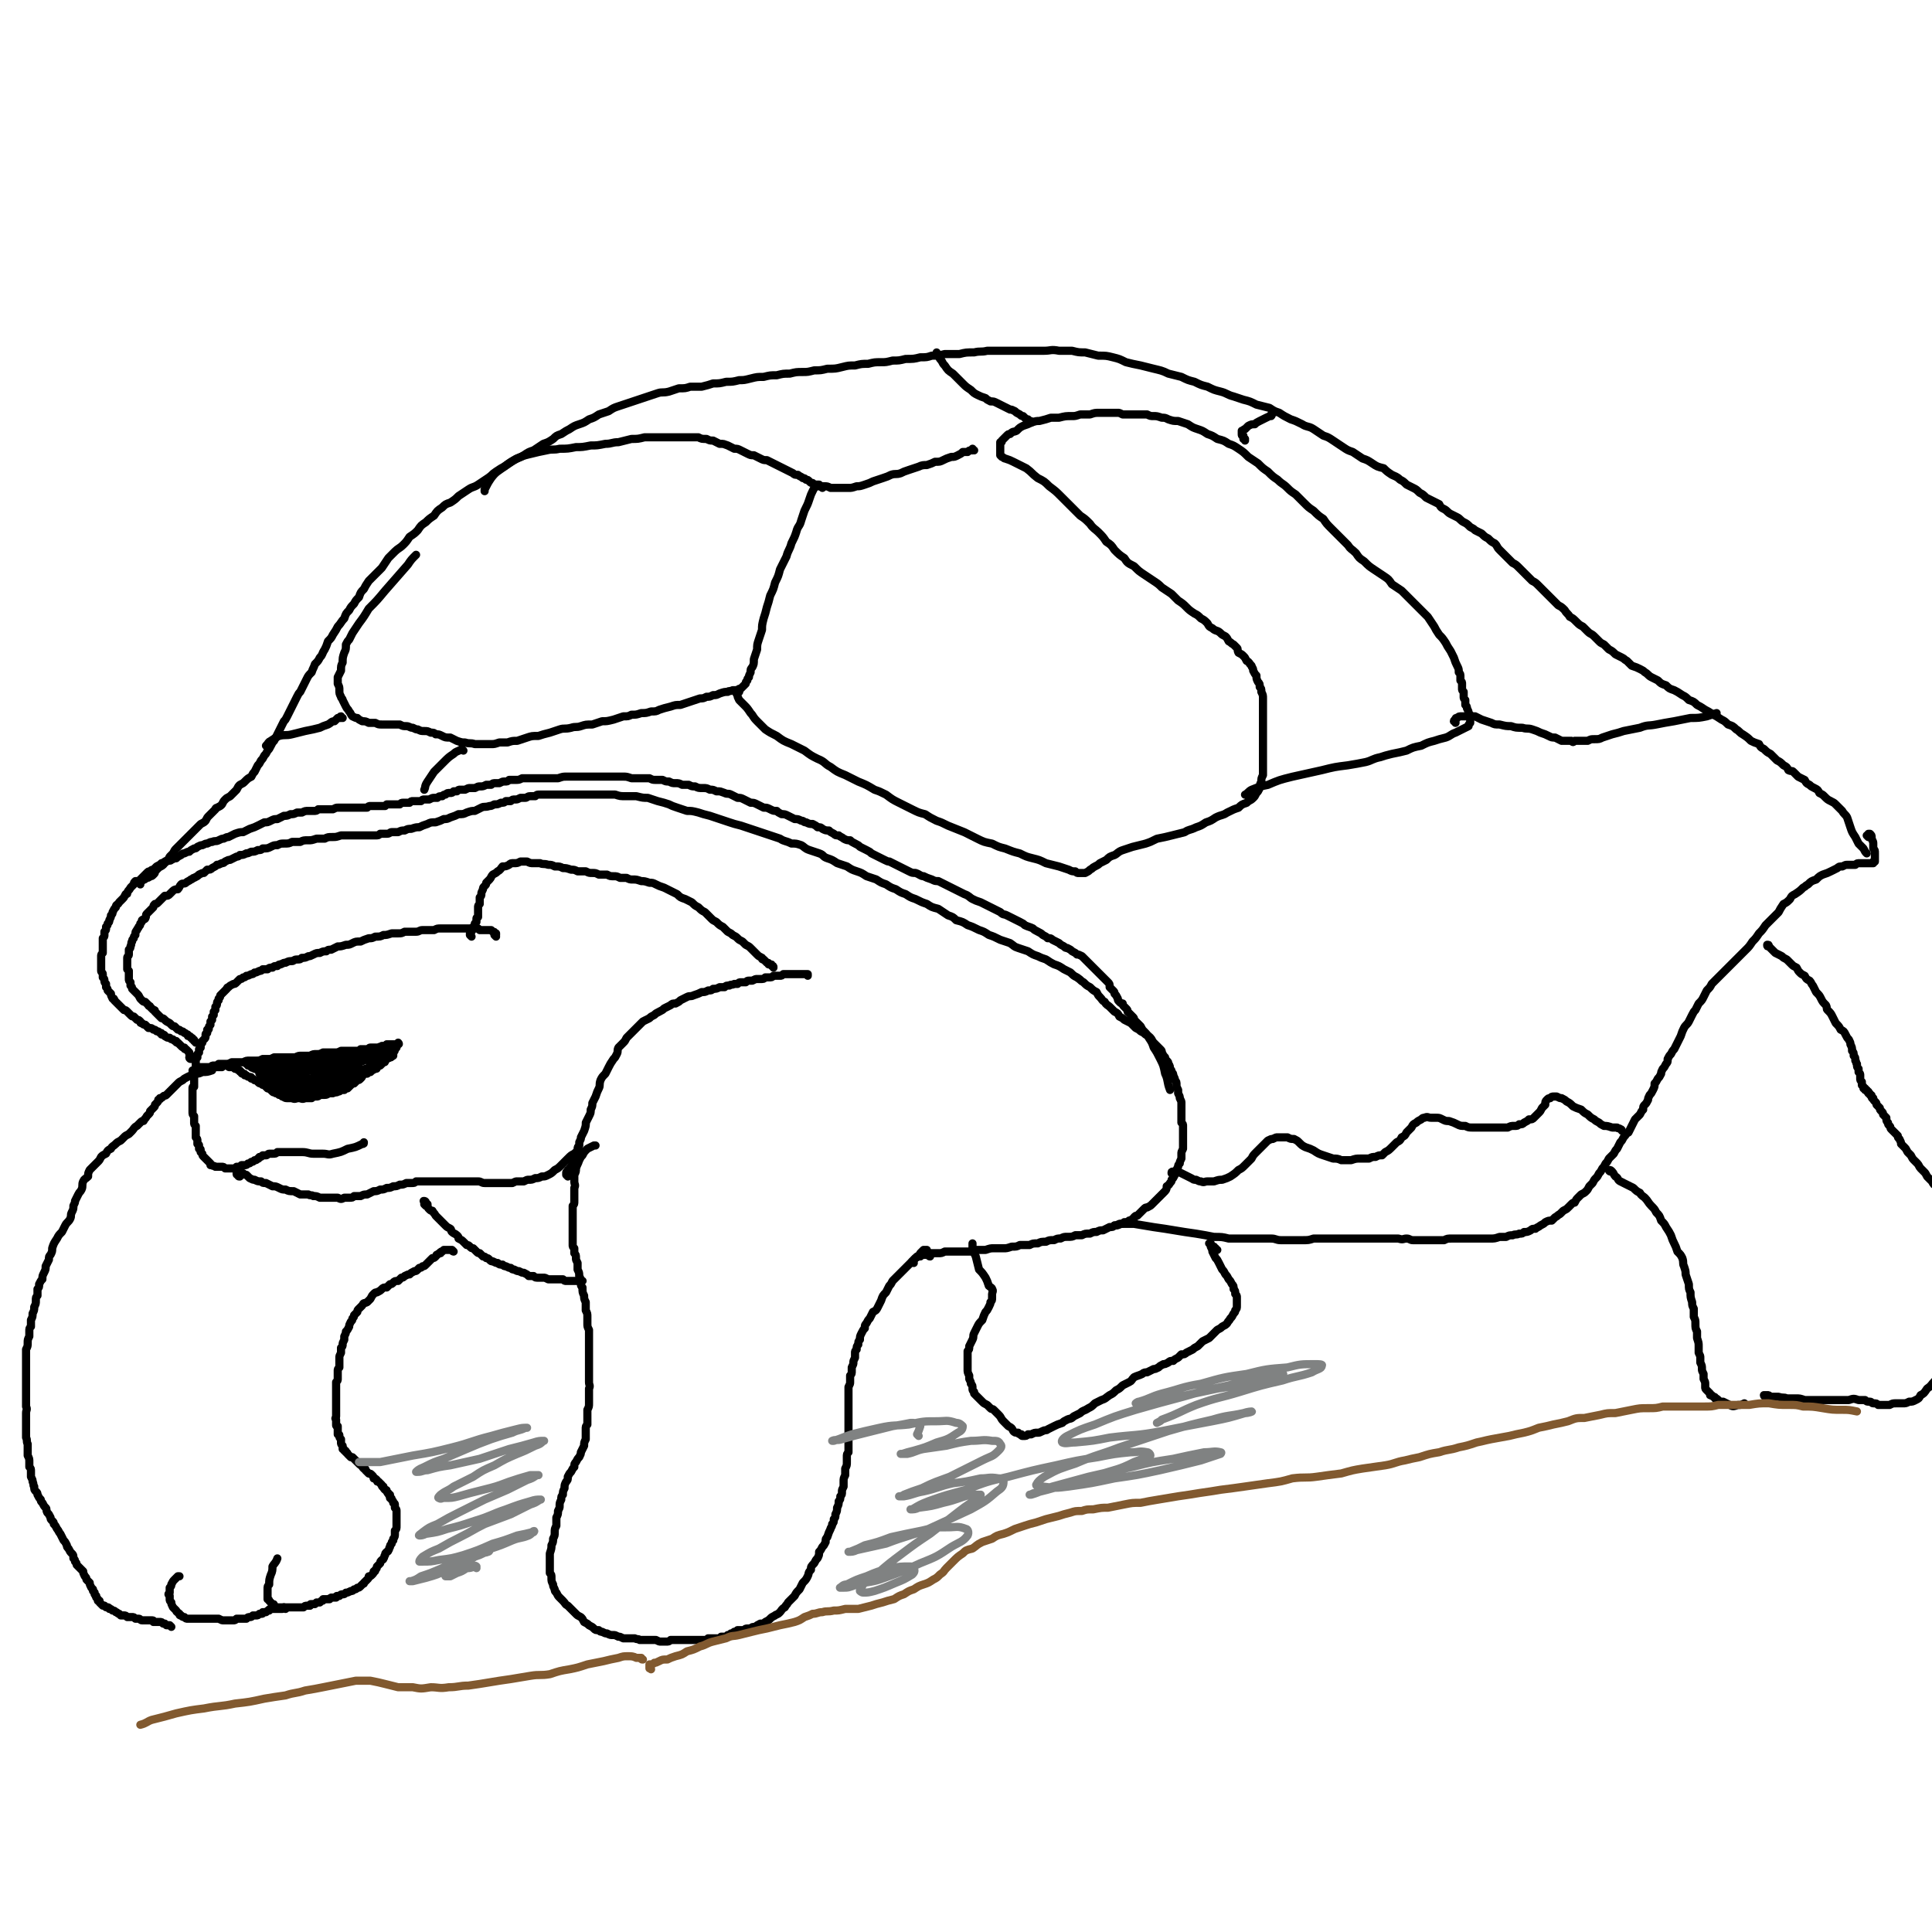 <svg viewBox='0 0 1184 1184' version='1.1' xmlns='http://www.w3.org/2000/svg' xmlns:xlink='http://www.w3.org/1999/xlink'><g fill='none' stroke='#000000' stroke-width='5' stroke-linecap='round' stroke-linejoin='round'><path d='M560,774c0,0 -1,-1 -1,-1 0,0 0,0 1,0 0,0 0,0 0,0 0,-1 0,-1 0,-1 0,0 0,0 0,0 1,-1 1,-1 1,-1 0,0 0,0 1,-1 1,0 1,0 2,0 1,-1 1,-1 3,-1 1,0 1,0 3,-1 3,0 3,0 5,0 2,0 2,0 4,-1 2,0 2,0 4,0 2,0 2,0 4,0 2,0 2,0 4,0 2,0 2,0 4,0 2,-1 2,-1 5,-1 2,0 2,0 4,0 3,-1 3,-1 5,-1 3,0 3,0 6,0 2,0 2,0 5,-1 3,0 3,0 5,-1 3,0 3,0 6,0 2,-1 2,-1 5,-1 2,-1 2,-1 5,-1 2,-1 2,-1 5,-1 2,-1 2,-1 4,-1 2,-1 2,-1 4,-1 3,0 3,0 5,-1 2,0 2,0 4,0 2,-1 2,-1 5,-1 2,-1 2,-1 4,-1 2,-1 2,-1 4,-1 2,-1 2,-1 4,-2 2,0 2,0 3,-1 2,0 2,0 4,-1 1,0 1,0 2,-1 2,0 2,0 3,-1 1,0 1,0 2,-1 1,0 1,0 1,-1 1,-1 1,-1 2,-1 1,-1 1,-1 2,-2 1,-1 1,-1 2,-2 1,-1 1,-1 2,-1 2,-1 2,-1 3,-2 1,-1 1,-1 2,-2 1,-1 1,-1 2,-2 1,-1 1,-1 2,-2 1,-1 1,-1 2,-2 1,-1 1,-2 1,-3 1,-1 1,0 2,-2 1,-1 1,-1 1,-2 1,-1 1,-1 2,-3 0,-1 0,-1 0,-2 1,-1 1,-1 2,-3 0,-1 0,-1 1,-2 0,-1 0,-1 1,-3 0,-1 0,-1 0,-3 0,-1 0,-1 1,-3 0,-1 0,-1 0,-2 0,-2 0,-2 0,-3 0,-2 0,-2 0,-3 0,-2 0,-2 0,-3 0,-1 0,-1 0,-3 0,-1 0,-1 -1,-2 0,-2 0,-2 0,-3 0,-1 0,-1 0,-3 0,-1 0,-1 0,-3 0,-1 0,-1 0,-3 0,-1 0,-1 -1,-3 0,-1 0,-1 -1,-3 0,-1 0,-1 0,-2 -1,-2 -1,-2 -1,-3 0,-2 0,-2 -1,-3 0,-1 0,-1 -1,-3 0,-1 0,-1 -1,-2 0,-1 0,-1 -1,-2 0,-1 0,-2 -1,-3 0,-1 0,-1 -1,-2 -1,-1 -1,-1 -1,-2 -1,-1 -1,-1 -2,-3 0,-1 0,-1 -1,-2 -1,-1 -1,-1 -2,-2 -1,-1 -1,-1 -2,-2 -1,-1 -1,-2 -2,-3 -1,-1 -1,-1 -3,-2 -1,-1 -1,-1 -3,-2 -1,-1 -1,-1 -3,-2 -2,-2 -2,-2 -3,-3 -2,-1 -2,-1 -4,-2 -1,-1 -1,-1 -3,-2 -1,-2 -1,-2 -3,-3 -1,-1 -1,-1 -3,-3 -1,-1 -2,-1 -3,-3 -2,-1 -1,-1 -3,-3 -1,-1 -1,-1 -2,-3 -2,-1 -2,-1 -4,-3 -2,-1 -2,-1 -4,-3 -2,-1 -1,-1 -4,-3 -2,-1 -2,-1 -4,-3 -2,-1 -2,-1 -4,-2 -3,-2 -3,-2 -6,-3 -2,-1 -2,-1 -5,-3 -3,-1 -3,-1 -5,-2 -3,-1 -3,-1 -6,-3 -3,-1 -3,-1 -6,-2 -3,-1 -2,-1 -5,-3 -3,-1 -3,-1 -6,-2 -4,-2 -4,-2 -7,-3 -3,-2 -3,-2 -6,-3 -4,-2 -4,-2 -7,-3 -3,-2 -3,-2 -7,-3 -2,-2 -2,-2 -5,-3 -3,-2 -3,-2 -6,-4 -4,-1 -4,-1 -7,-3 -3,-1 -3,-1 -7,-3 -3,-1 -3,-1 -6,-3 -3,-1 -3,-1 -6,-3 -3,-1 -3,-1 -6,-3 -3,-1 -3,-1 -6,-3 -3,-1 -3,-1 -6,-2 -3,-2 -3,-2 -6,-3 -3,-1 -3,-1 -6,-3 -3,-1 -3,-1 -6,-2 -3,-2 -3,-2 -6,-3 -3,-1 -2,-2 -5,-3 -3,-1 -3,-1 -6,-2 -3,-1 -3,-2 -5,-3 -3,-1 -3,-1 -6,-1 -4,-2 -4,-1 -7,-3 -3,-1 -3,-1 -6,-2 -3,-1 -3,-1 -6,-2 -3,-1 -3,-1 -6,-2 -3,-1 -3,-1 -6,-2 -4,-1 -4,-1 -7,-2 -3,-1 -3,-1 -6,-2 -3,-1 -3,-1 -6,-2 -4,-1 -4,-1 -7,-2 -4,-1 -4,-1 -7,-1 -3,-1 -3,-1 -6,-2 -3,-1 -3,-1 -5,-2 -3,-1 -3,-1 -7,-2 -3,-1 -3,-1 -6,-2 -3,0 -3,0 -7,-1 -3,0 -3,0 -6,0 -4,0 -4,0 -7,-1 -3,0 -3,0 -7,0 -3,0 -3,0 -6,0 -3,0 -3,0 -5,0 -3,0 -3,0 -6,0 -2,0 -2,0 -4,0 -2,0 -2,0 -4,0 -2,0 -2,0 -4,0 -2,0 -2,0 -4,0 -1,0 -1,0 -3,0 -2,0 -2,0 -3,0 -2,0 -2,0 -3,1 -2,0 -2,0 -3,0 -2,0 -2,1 -3,1 -2,0 -2,0 -3,0 -2,1 -2,1 -3,1 -2,0 -2,0 -3,1 -1,0 -1,0 -3,0 -1,1 -1,1 -3,1 -2,1 -2,1 -4,1 -2,1 -2,1 -3,1 -3,1 -3,0 -5,1 -2,1 -2,1 -4,2 -2,0 -2,0 -5,1 -2,1 -2,1 -5,1 -2,1 -2,1 -5,2 -2,1 -2,1 -4,1 -2,1 -2,1 -5,2 -3,0 -3,0 -5,1 -3,1 -3,1 -5,2 -2,0 -2,0 -5,1 -2,0 -2,0 -4,1 -2,0 -2,0 -4,1 -2,0 -2,0 -4,0 -1,0 -1,1 -3,1 -2,0 -2,0 -4,0 -1,1 -1,1 -3,1 -2,0 -2,0 -3,0 -2,0 -2,0 -4,0 -1,0 -1,0 -3,0 -1,0 -1,0 -3,0 -2,0 -2,0 -4,0 -2,0 -2,0 -4,0 -3,1 -3,1 -5,1 -3,0 -3,0 -5,1 -3,0 -3,0 -5,0 -3,1 -3,1 -5,1 -3,0 -3,0 -5,1 -3,0 -3,0 -5,0 -2,1 -2,1 -5,1 -2,0 -2,0 -4,1 -2,0 -2,0 -4,1 -2,1 -2,1 -5,1 -1,1 -1,1 -3,1 -2,1 -2,1 -4,1 -2,1 -2,1 -3,1 -2,1 -2,1 -4,1 -1,1 -1,1 -2,1 -2,1 -2,1 -4,2 -1,0 -1,0 -3,1 -1,1 -1,1 -2,1 -2,1 -2,1 -3,1 -1,1 -1,1 -3,2 -1,1 -1,1 -3,1 -1,1 -1,1 -2,2 -1,0 -1,0 -3,1 -1,1 -1,1 -3,2 -1,0 -1,1 -2,1 -1,1 -2,1 -3,2 -1,1 -2,0 -3,1 -1,1 -1,2 -2,3 -1,0 -2,0 -3,1 -1,1 -1,1 -2,2 -1,1 -1,1 -3,1 -1,1 -1,1 -2,2 -1,1 -1,1 -2,2 -1,1 -1,1 -2,1 -1,1 -1,1 -1,2 -1,1 -1,1 -2,2 -1,1 -1,1 -2,2 -1,1 0,1 -1,3 -1,1 -1,0 -2,1 0,1 0,1 -1,2 0,1 0,1 -1,2 0,1 -1,1 -1,2 -1,1 -1,1 -1,3 -1,1 -1,1 -1,2 -1,1 -1,1 -1,2 -1,1 0,1 -1,3 0,1 0,1 -1,2 0,1 0,1 0,3 0,1 -1,1 -1,2 0,1 0,1 0,2 0,1 0,1 0,2 0,1 0,1 0,3 0,0 0,0 1,1 0,1 0,1 0,3 0,1 0,1 0,2 0,1 0,1 1,2 0,1 0,1 0,2 1,1 1,1 1,2 1,1 1,1 1,1 1,1 1,1 2,2 1,1 1,1 2,3 0,0 0,0 1,1 1,1 1,1 2,1 1,1 1,1 2,2 0,1 1,0 1,1 1,1 1,1 2,2 1,0 1,0 1,1 1,1 1,1 2,2 1,1 1,1 2,2 1,0 1,0 2,1 1,1 1,1 3,2 0,0 0,0 1,1 1,1 1,1 2,1 1,1 1,1 2,2 1,0 1,0 2,1 1,0 1,0 2,1 1,0 1,1 2,1 0,1 0,1 1,1 1,0 1,1 1,1 1,0 1,0 1,1 1,0 1,0 1,1 1,0 0,0 1,1 '/><path d='M117,649c0,0 -1,-1 -1,-1 0,0 0,1 1,1 0,-1 0,-1 0,-2 0,0 0,0 0,0 -1,-1 -1,-1 -1,-1 0,-1 0,-1 0,-1 0,0 0,0 -1,-1 0,0 0,0 0,0 -1,-1 -1,-1 -1,-1 -1,0 -1,0 -1,-1 -1,0 -1,0 -2,-1 0,0 0,0 -1,-1 0,0 0,0 -1,-1 -1,0 -1,0 -1,-1 -1,0 -1,0 -2,-1 -1,0 -1,0 -2,-1 -2,0 -1,0 -3,-1 0,-1 -1,-1 -2,-1 0,-1 0,-1 -1,-1 -1,-1 -1,-1 -2,-1 -1,-1 -1,-1 -2,-1 -1,-1 -1,-1 -3,-1 -1,-1 -1,-1 -2,-2 -1,0 -1,0 -2,-1 -1,0 -1,0 -1,-1 -1,-1 -1,-1 -2,-1 -1,-1 -1,-1 -2,-2 -1,0 -1,0 -2,-1 -1,-1 -1,-1 -2,-2 -1,-1 -1,-1 -2,-1 -1,-1 -1,-1 -2,-2 -1,-1 -1,-1 -2,-2 -1,-1 -1,-1 -2,-2 0,-1 0,-1 -1,-1 -1,-2 -1,-2 -1,-3 -1,-1 -1,-1 -2,-2 0,-1 0,-1 -1,-2 0,-1 0,-1 0,-2 -1,-1 -1,-1 -1,-2 0,-1 0,-1 -1,-2 0,-1 0,-1 0,-2 0,-1 -1,-1 -1,-2 0,-1 0,-1 0,-2 0,-1 0,-1 0,-2 0,-1 0,-1 0,-3 0,-1 0,-1 0,-2 0,-1 0,-1 1,-2 0,-1 0,-1 0,-2 0,-2 0,-2 0,-3 0,-1 0,-1 0,-2 0,-1 0,-1 0,-2 1,-1 1,-1 1,-2 0,-1 0,-1 0,-2 1,-1 1,-1 1,-2 0,0 0,-1 0,-1 1,-1 1,-1 1,-2 1,-1 1,-1 1,-2 1,-2 1,-2 1,-3 1,-1 1,-1 1,-2 1,-2 1,-2 2,-3 0,-2 1,-1 2,-3 1,-1 1,-1 2,-2 1,-1 1,-1 2,-3 1,0 1,0 1,-1 1,-2 1,-1 2,-3 1,-1 1,-1 2,-2 0,-1 0,-1 1,-2 2,0 2,0 3,-1 1,-1 1,-1 2,-2 1,-1 1,-1 2,-2 1,-1 1,-1 2,-1 1,-1 1,-1 2,-1 1,-1 1,-1 2,-2 2,-1 2,-1 3,-2 2,0 2,0 3,-1 2,-1 2,0 3,-1 2,-1 2,-1 3,-1 1,-1 1,-1 3,-2 1,-1 1,-1 2,-1 2,-1 2,-1 3,-1 1,-1 1,-1 3,-2 1,0 1,0 2,-1 2,-1 2,-1 3,-1 2,-1 2,-1 3,-1 2,-1 2,-1 3,-1 2,-1 2,0 4,-1 2,-1 2,-1 3,-1 2,-1 2,-1 3,-1 2,-1 2,-1 4,-2 3,-1 3,-1 5,-1 2,-1 2,-1 4,-2 3,-1 3,-1 5,-2 2,-1 2,-1 4,-2 2,0 2,0 4,-1 2,-1 2,-1 4,-1 2,-1 2,-1 4,-2 2,0 2,0 4,-1 2,0 2,0 4,-1 2,0 2,0 3,0 2,-1 2,-1 4,-1 2,0 2,0 3,0 2,0 2,0 3,-1 2,0 2,0 3,0 2,0 2,0 3,0 2,0 2,0 3,0 2,-1 2,-1 3,-1 2,0 2,0 3,0 2,0 2,0 3,0 1,0 1,0 3,0 1,0 1,0 2,0 1,0 1,0 2,0 1,0 1,0 2,0 2,0 2,0 3,0 1,-1 1,-1 2,-1 1,0 1,0 2,0 1,0 1,0 2,0 1,0 1,0 2,0 0,0 0,0 1,0 1,0 1,0 2,0 1,-1 1,-1 1,-1 1,0 1,0 2,0 1,0 1,0 2,0 1,0 1,0 1,0 1,0 1,0 2,0 1,0 1,0 1,0 1,-1 1,-1 2,-1 0,0 0,0 1,0 1,0 1,0 1,0 1,0 1,0 2,0 1,-1 1,-1 2,-1 0,0 0,0 1,0 1,0 1,0 2,0 1,0 1,0 2,0 1,-1 1,-1 2,-1 1,0 1,0 2,0 1,0 1,0 1,0 2,-1 2,-1 3,-1 1,0 1,0 2,0 1,-1 1,-1 3,-1 1,-1 1,-1 2,-1 1,-1 1,-1 3,-1 1,0 1,0 2,-1 1,0 1,0 2,0 1,-1 1,-1 2,-1 2,0 2,0 3,0 2,-1 2,-1 3,-1 2,0 2,0 3,0 2,-1 2,-1 3,-1 2,0 2,0 4,-1 1,0 1,0 3,0 1,-1 1,-1 3,-1 1,0 1,0 2,0 2,-1 2,-1 3,-1 2,0 2,0 3,-1 2,0 2,0 4,0 2,0 2,0 4,-1 2,0 2,0 3,0 2,0 2,0 4,0 2,0 2,0 4,0 1,0 1,0 3,0 2,0 2,0 4,0 2,0 2,0 4,0 3,-1 3,-1 5,-1 2,0 2,0 5,0 2,0 2,0 4,0 3,0 3,0 5,0 3,0 3,0 5,0 3,0 3,0 6,0 3,0 3,0 5,0 3,0 3,0 5,0 2,0 2,0 5,1 2,0 2,0 4,0 2,0 2,0 5,0 1,0 1,0 2,0 2,1 2,1 4,1 2,0 2,0 4,0 2,1 2,1 4,1 2,1 2,1 4,1 2,0 2,0 4,1 2,0 2,0 4,0 2,1 2,1 4,1 2,1 2,1 5,1 2,0 2,0 4,1 2,0 2,0 4,1 3,0 2,0 5,1 2,1 2,0 4,1 2,1 2,1 4,2 2,0 2,0 4,1 2,1 2,1 4,2 2,0 2,0 4,1 2,1 2,1 4,2 2,0 2,0 4,1 2,1 2,1 4,1 1,1 1,1 3,2 2,0 2,0 4,1 2,1 2,1 4,2 2,0 2,0 4,1 2,0 1,1 3,1 2,1 2,1 4,1 2,1 2,1 3,2 2,0 2,0 3,1 2,1 2,1 4,1 1,1 1,1 3,2 1,1 1,1 3,1 1,1 2,1 3,2 2,1 2,1 4,1 1,1 1,1 3,2 2,1 2,1 3,2 2,1 2,1 4,2 2,1 2,1 3,2 2,1 2,1 4,2 2,1 2,1 4,2 2,1 2,1 3,1 2,1 2,1 4,2 2,1 2,1 4,2 2,1 2,1 4,2 2,1 2,1 4,1 3,1 3,2 5,2 2,1 2,1 5,2 2,1 2,1 4,1 2,1 2,1 4,2 2,1 2,1 4,2 2,1 2,1 4,2 2,1 2,1 4,2 3,1 3,2 5,3 2,1 2,1 5,2 2,1 2,1 4,2 2,1 2,1 4,2 2,1 2,1 4,2 2,2 2,1 4,2 2,1 2,1 4,2 2,1 2,1 4,2 2,1 2,1 3,2 2,1 3,1 5,2 1,1 1,1 3,2 2,1 2,1 3,2 2,1 2,1 3,2 2,0 2,0 3,1 2,1 2,1 4,2 1,1 1,1 3,2 1,1 1,1 2,1 2,1 2,1 3,2 2,1 2,1 3,2 1,0 1,0 3,1 1,1 1,1 2,2 1,1 1,1 2,2 1,1 1,1 2,2 1,1 1,1 2,2 1,1 1,1 2,2 1,1 1,1 2,2 1,1 1,1 2,2 1,1 1,1 2,2 1,1 1,1 1,3 1,1 1,1 2,2 1,1 1,1 1,2 1,1 1,1 2,3 0,1 0,1 1,2 1,1 1,1 2,1 0,1 0,1 1,2 1,1 1,1 1,1 1,1 1,1 1,2 1,1 1,1 2,2 0,0 0,0 1,1 1,1 1,1 1,2 1,1 1,1 2,2 1,1 1,1 2,2 1,2 1,2 2,3 2,2 2,2 3,4 2,3 2,3 3,6 2,3 2,3 4,7 2,4 2,4 3,9 2,4 1,5 3,10 '/><path d='M348,721c0,0 -1,-1 -1,-1 0,0 0,0 0,0 0,0 0,0 0,0 0,0 0,0 0,-1 0,0 0,0 0,0 0,-1 0,-1 1,-1 0,0 0,0 0,-1 0,0 0,0 0,0 0,0 1,0 1,0 0,0 0,0 0,-1 0,0 0,0 0,0 0,0 0,0 1,-1 0,0 0,0 0,0 0,0 0,0 0,0 0,-1 1,-1 1,-1 0,0 0,0 0,0 0,0 0,0 0,-1 1,0 1,0 1,0 0,-1 0,-1 0,-1 0,-1 0,-1 0,-1 1,-1 1,-1 1,-1 0,-1 0,-1 0,-2 0,-1 0,-1 0,-1 1,-2 1,-2 1,-3 0,-1 0,-1 1,-2 0,-1 0,-1 0,-2 1,-2 1,-2 1,-3 1,-2 1,-2 2,-4 1,-3 1,-3 1,-5 1,-2 1,-2 2,-4 1,-2 1,-2 1,-4 1,-2 1,-2 1,-4 1,-2 1,-2 2,-4 1,-3 1,-3 2,-5 1,-2 0,-2 1,-5 1,-2 1,-2 3,-4 1,-2 1,-2 2,-4 1,-2 1,-2 3,-5 1,-1 1,-1 2,-3 1,-2 0,-2 1,-4 1,-1 1,-1 3,-3 1,-1 1,-1 2,-3 1,-1 1,-1 3,-3 1,-1 1,-1 2,-2 1,-1 1,-1 2,-2 2,-2 2,-2 3,-3 2,-1 2,-1 4,-2 1,-1 1,-1 3,-2 1,-1 1,-1 3,-2 2,-1 2,-1 3,-2 2,-1 2,-1 4,-2 1,-1 1,-1 3,-1 2,-1 2,-1 3,-2 2,-1 2,-1 4,-2 2,-1 2,0 4,-1 3,-1 3,-1 5,-2 2,0 2,0 4,-1 2,0 2,0 3,-1 2,0 2,0 4,-1 1,0 1,0 3,0 1,-1 1,-1 3,-1 1,-1 1,0 3,-1 1,0 1,0 2,0 1,-1 1,-1 2,-1 2,0 2,0 3,0 1,-1 1,-1 2,-1 1,0 1,0 2,0 2,-1 2,-1 3,-1 1,0 1,0 2,0 2,0 2,0 3,-1 1,0 1,0 2,0 2,0 2,0 3,-1 1,0 1,0 2,0 1,0 1,0 2,0 1,0 1,0 2,-1 1,0 1,0 3,0 1,0 1,0 3,0 1,0 1,0 2,0 1,0 1,0 2,0 1,0 1,0 2,0 0,0 0,0 1,0 1,0 1,0 1,0 1,0 1,0 1,0 0,1 0,1 0,1 '/><path d='M474,593c0,-1 0,-1 -1,-1 0,0 0,0 0,0 0,-1 0,-1 -1,-1 0,0 0,0 -1,0 0,-1 0,-1 -1,-1 0,0 0,0 -1,-1 0,0 0,0 -1,-1 -1,0 -1,0 -1,-1 -2,-1 -2,-1 -3,-2 -1,-1 -1,-1 -2,-2 -1,-1 -1,-1 -2,-2 -1,-1 -1,-1 -3,-2 -1,-1 -1,-1 -2,-2 -2,-1 -2,-1 -3,-2 -1,-1 -1,-1 -3,-2 -1,-1 -1,-1 -3,-2 -2,-2 -2,-2 -3,-3 -2,-1 -2,-1 -4,-3 -2,-1 -2,-1 -3,-2 -2,-2 -2,-2 -4,-4 -2,-1 -2,-1 -4,-3 -2,-1 -2,-1 -4,-3 -2,-1 -2,-1 -4,-2 -3,-1 -3,-1 -5,-3 -2,-1 -2,-1 -4,-2 -2,-1 -2,-1 -4,-2 -3,-1 -3,-1 -5,-2 -2,-1 -2,-1 -4,-1 -3,-1 -3,-1 -5,-1 -3,-1 -3,-1 -5,-1 -2,0 -2,0 -4,-1 -2,0 -2,0 -4,0 -2,-1 -2,-1 -4,-1 -2,0 -2,0 -4,-1 -2,0 -2,0 -5,0 -2,-1 -2,-1 -4,-1 -2,0 -2,0 -4,-1 -3,0 -3,0 -5,0 -2,-1 -2,-1 -4,-1 -3,-1 -3,-1 -5,-1 -2,-1 -2,-1 -5,-1 -2,-1 -2,-1 -4,-1 -3,-1 -3,0 -5,-1 -2,0 -2,0 -4,0 -2,0 -2,0 -4,-1 -2,0 -2,0 -4,0 -2,1 -2,1 -4,1 -2,0 -2,0 -3,1 -2,1 -2,1 -4,1 -1,1 -1,2 -3,3 -1,1 -1,1 -3,2 -1,1 -1,2 -2,3 -1,1 -1,1 -2,2 0,1 0,1 -1,2 -1,1 -1,1 -1,2 -1,2 -1,2 -1,3 0,1 0,1 -1,2 0,1 0,1 0,2 0,1 0,1 0,2 -1,1 -1,1 -1,2 0,1 0,1 0,2 0,1 0,1 0,2 0,1 0,1 0,2 0,0 -1,0 -1,1 0,1 0,1 0,2 0,0 0,0 -1,1 0,0 0,0 0,1 0,0 0,0 0,1 -1,0 -1,0 -1,0 0,0 0,0 0,0 0,1 0,1 0,1 0,0 0,0 0,0 -1,1 -1,1 -1,1 0,1 0,1 0,1 -1,1 -1,1 -1,1 0,0 0,0 0,0 0,1 0,1 0,1 0,0 0,0 1,1 '/><path d='M304,574c0,0 0,0 -1,-1 0,0 1,0 1,0 0,0 0,0 0,-1 -1,0 -1,0 -1,0 0,-1 0,-1 -1,-1 0,0 0,0 -1,-1 -1,0 -1,0 -2,0 0,0 0,0 -1,0 -1,0 -1,0 -2,0 -1,0 -1,0 -2,0 0,0 0,0 -1,-1 -1,0 -1,0 -2,0 -1,0 -1,0 -2,0 -1,0 -1,0 -2,0 -2,0 -2,0 -3,0 -1,0 -1,0 -3,0 -1,0 -1,0 -3,0 -1,0 -1,0 -2,0 -2,0 -2,0 -3,0 -2,0 -2,0 -3,0 -2,0 -2,0 -4,1 -1,0 -1,0 -3,0 -2,0 -2,0 -4,0 -2,0 -2,1 -4,1 -1,0 -1,0 -3,0 -2,0 -2,0 -4,0 -2,1 -2,1 -4,1 -2,0 -2,0 -4,0 -3,1 -3,1 -5,1 -2,1 -2,1 -5,1 -2,1 -2,1 -4,1 -3,1 -3,1 -5,2 -3,0 -3,0 -5,1 -2,1 -2,1 -4,1 -3,1 -3,1 -5,1 -2,1 -2,1 -4,2 -2,0 -2,0 -3,1 -2,0 -2,0 -4,1 -2,0 -2,0 -4,1 -2,1 -2,1 -3,1 -2,1 -2,1 -4,1 -1,1 -1,1 -3,1 -2,0 -2,1 -3,1 -2,0 -2,0 -4,1 -1,0 -1,0 -3,1 -1,0 -1,0 -2,1 -2,0 -2,0 -3,1 -2,0 -2,0 -3,1 -1,0 -1,0 -3,0 -1,1 -1,1 -2,1 -2,1 -2,1 -3,1 -1,1 -1,1 -2,1 -2,1 -2,1 -3,1 -1,1 -1,1 -2,1 -1,1 -1,1 -2,1 -1,1 -1,1 -2,2 -1,1 -1,1 -2,1 -2,1 -2,1 -3,2 -1,0 -1,1 -1,1 -1,1 -1,1 -2,2 -1,1 -1,1 -2,2 0,1 0,1 -1,2 0,0 0,1 0,1 -1,1 -1,1 -1,2 0,1 0,1 -1,2 0,0 0,0 0,1 0,1 0,1 0,1 -1,1 -1,1 -1,1 0,1 0,1 0,2 0,0 0,0 -1,1 0,1 0,1 0,2 0,0 0,0 -1,1 0,1 0,1 0,2 -1,1 -1,1 -1,2 0,1 0,1 -1,1 0,1 0,1 0,2 0,0 -1,0 -1,1 0,1 0,1 0,1 0,1 0,1 -1,2 0,0 0,0 -1,1 0,1 0,1 0,1 -1,1 -1,1 -1,1 0,1 0,1 0,2 0,0 0,0 -1,1 0,0 0,0 0,1 0,0 0,0 0,1 -1,1 -1,1 -1,1 0,1 0,1 0,2 -1,1 -1,1 -1,2 0,1 0,1 0,2 0,0 0,0 0,1 0,1 0,1 0,1 0,1 0,1 0,2 -1,1 -1,1 -1,2 0,1 0,1 0,1 0,1 0,1 0,2 0,1 0,1 0,2 0,2 0,2 0,3 -1,0 -1,0 -1,1 0,1 0,1 0,2 0,0 0,0 0,1 0,2 0,2 0,3 0,1 0,1 0,2 0,1 0,1 0,2 0,1 0,1 0,2 0,1 0,1 0,2 0,2 0,2 1,3 0,1 0,1 0,1 0,2 0,2 0,3 0,1 0,1 1,2 0,1 0,1 0,2 0,1 0,1 0,2 0,2 0,2 0,3 1,1 1,1 1,2 0,1 0,1 0,2 1,1 1,0 1,1 0,1 0,1 0,2 1,0 1,0 1,1 0,0 0,0 0,1 1,1 1,1 1,1 0,1 0,1 1,2 0,0 0,0 1,1 0,0 0,0 1,1 0,0 0,0 1,1 0,0 0,0 1,1 0,0 0,0 0,1 1,0 1,0 1,0 1,1 1,0 2,1 0,0 0,0 1,0 1,0 1,0 1,0 1,0 1,0 2,0 1,0 1,0 2,1 0,0 0,0 1,0 1,0 1,0 2,0 1,0 1,0 2,0 1,0 1,0 2,-1 1,0 1,0 1,0 1,0 1,0 2,-1 1,0 1,0 2,0 1,0 1,0 2,-1 1,0 1,0 2,-1 1,0 1,0 2,-1 1,0 1,0 2,-1 1,0 0,0 1,-1 1,0 1,0 2,-1 1,0 1,0 2,0 1,0 1,-1 2,-1 1,0 1,0 2,0 2,0 2,0 3,-1 3,0 3,0 5,0 2,0 2,0 4,0 3,0 3,0 6,0 4,0 4,1 7,1 3,0 3,0 6,0 3,0 3,1 6,0 5,-1 5,-1 9,-3 5,-1 5,-1 9,-3 1,0 1,0 1,-1 '/><path d='M147,721c-1,0 -1,0 -1,-1 -1,0 0,0 0,0 -1,0 -1,0 -1,-1 0,0 0,0 1,0 0,-1 0,0 0,-1 1,0 1,0 1,0 1,1 1,1 2,1 1,1 1,1 2,1 1,1 1,1 2,2 2,1 2,1 3,1 2,1 2,1 4,1 1,1 1,1 3,1 2,1 2,1 4,2 2,0 2,0 4,1 2,1 2,1 4,1 2,1 2,1 5,1 2,1 2,1 4,2 2,0 2,0 5,0 1,1 2,0 3,1 2,0 2,0 4,1 2,0 2,0 4,0 1,0 1,0 3,0 2,0 2,0 4,0 2,1 2,1 4,0 1,0 1,0 3,0 2,0 2,0 3,-1 2,0 2,0 4,0 2,-1 2,-1 4,-1 2,-1 2,-1 4,-2 2,0 2,0 4,-1 2,0 2,0 4,-1 2,0 2,0 4,-1 2,0 2,0 4,-1 2,0 2,0 4,-1 1,0 1,0 3,0 2,0 2,0 3,-1 2,0 2,0 4,0 1,0 1,0 3,0 2,0 2,0 4,0 2,0 2,0 4,0 1,0 1,0 3,0 2,0 2,0 4,0 1,0 1,0 3,0 2,0 2,0 4,0 2,0 2,0 4,0 2,0 2,0 5,0 2,0 2,1 4,1 2,0 2,0 4,0 3,0 3,0 5,0 2,0 2,0 4,0 2,0 2,0 4,0 2,-1 2,-1 3,-1 2,0 2,0 4,0 2,-1 2,-1 3,-1 2,0 2,0 4,-1 2,0 2,0 4,-1 2,0 2,0 4,-1 2,-1 2,-1 4,-3 2,-1 2,-1 4,-3 2,-2 2,-2 4,-4 2,-2 2,-2 4,-3 1,-1 1,-1 3,-2 '/><path d='M120,658c0,0 0,-1 -1,-1 0,0 0,0 0,0 0,0 0,0 0,0 -1,-1 -1,0 -1,-1 0,0 0,0 0,0 0,0 0,0 0,0 0,0 0,0 1,0 1,0 1,0 2,-1 1,0 1,0 2,0 1,0 1,0 3,-1 1,0 1,0 3,0 1,-1 1,-1 2,-1 2,0 2,0 3,-1 2,0 2,0 4,0 2,0 2,0 4,-1 2,0 2,0 3,0 2,0 2,0 4,0 2,-1 2,-1 4,-1 2,0 2,0 4,0 2,0 2,0 4,-1 2,0 2,0 4,0 1,0 1,0 3,-1 2,0 2,0 5,0 1,0 1,0 3,0 3,0 3,0 5,0 2,-1 2,-1 4,-1 2,0 2,0 5,0 2,-1 2,-1 4,-1 2,0 2,0 4,-1 2,0 2,0 4,0 2,0 2,0 3,0 2,0 2,0 4,-1 1,0 2,0 3,0 1,0 1,0 3,0 1,0 1,0 1,0 1,0 1,0 2,0 1,0 1,0 1,0 1,0 1,0 2,-1 1,0 1,0 2,0 1,0 1,0 2,0 1,0 1,-1 2,-1 0,0 0,0 1,0 1,0 1,0 1,0 1,0 1,0 2,0 0,0 0,0 1,0 1,-1 1,0 2,-1 0,0 0,0 1,0 1,0 1,0 1,0 1,-1 1,-1 1,-1 1,0 1,0 2,0 0,0 0,0 0,0 1,0 1,0 1,0 1,0 1,0 1,0 1,0 1,0 1,0 0,0 0,0 1,0 0,0 0,0 0,0 1,0 1,0 1,0 0,0 0,0 0,0 0,0 0,0 0,0 0,0 0,0 0,0 1,0 0,-1 0,-1 0,0 0,0 0,1 0,0 0,0 0,0 1,0 0,-1 0,-1 0,0 0,0 0,1 0,0 0,0 0,0 0,0 0,0 0,0 -1,1 -1,1 -1,1 0,1 0,1 0,1 -1,1 -1,1 -1,1 0,1 0,1 -1,2 0,0 0,0 -1,1 0,1 0,1 -1,1 -1,1 -1,1 -1,1 -1,1 -1,1 -2,2 0,1 0,1 -1,1 -1,1 -1,1 -2,2 -1,0 -1,0 -2,1 0,1 0,1 -1,1 -2,1 -2,1 -3,2 -1,0 -1,0 -2,1 -1,0 -2,0 -3,1 -1,0 -1,0 -2,1 -1,1 -1,1 -3,1 -1,1 -1,1 -3,1 -2,1 -2,1 -3,2 -2,0 -2,0 -3,1 -2,1 -2,1 -3,1 -2,1 -2,1 -3,2 -1,0 -1,0 -3,1 -1,0 -1,0 -3,1 -2,0 -1,0 -3,1 -2,0 -2,0 -4,0 -1,0 -1,1 -3,1 -1,0 -1,0 -3,0 -1,0 -1,0 -3,-1 -1,0 -1,0 -3,0 -1,0 -1,0 -3,-1 -1,0 -1,0 -2,-1 -1,0 -1,0 -2,-1 -1,0 -1,0 -3,-1 -1,0 -1,0 -3,0 -1,-1 -1,-1 -2,-2 -1,0 -1,0 -2,-1 -1,0 -1,0 -2,-1 -1,-1 -1,-1 -2,-1 -1,-1 -1,-1 -2,-1 0,-1 0,-1 -1,-1 -1,0 -1,0 -2,-1 0,0 0,0 -1,0 0,-1 0,-1 -1,-1 -1,0 -1,0 -1,-1 -1,0 -1,0 -1,-1 -1,0 -1,0 -2,-1 0,0 0,0 -1,0 -1,-1 -1,-1 -1,-1 -1,0 -1,0 -1,0 -1,0 -1,0 -1,0 -1,0 -1,0 -1,-1 0,0 0,0 0,0 -1,0 -1,0 -1,0 0,0 0,0 -1,0 0,0 0,0 0,0 0,0 0,0 -1,0 0,0 0,0 0,0 0,0 0,0 0,0 0,0 0,0 0,0 0,0 0,0 0,0 0,0 0,0 0,0 0,0 0,0 0,0 0,0 0,0 0,0 -1,0 -1,0 -1,0 0,0 0,0 0,0 0,0 0,0 0,1 0,0 0,0 0,0 0,0 0,0 0,0 0,0 0,0 0,0 0,0 0,0 0,0 0,0 0,0 0,0 -1,0 -1,0 -1,0 0,0 0,0 0,0 0,0 0,0 0,0 0,0 0,0 0,0 1,0 0,0 0,0 0,-1 0,0 0,0 0,0 0,0 0,0 0,0 0,0 0,0 0,0 0,0 0,0 0,0 0,0 0,0 0,0 0,0 0,0 0,0 0,0 0,0 0,0 0,0 0,0 0,0 0,0 0,0 0,0 -1,-1 -1,-1 0,0 1,1 1,1 0,0 0,0 0,0 0,0 0,0 0,0 0,0 0,0 0,0 0,0 -1,-1 -1,-1 0,0 0,1 1,1 0,0 0,0 0,0 -1,0 -1,0 -1,0 0,0 0,0 0,0 0,0 0,0 0,0 0,0 0,0 -1,0 0,0 0,0 0,0 0,0 0,0 0,0 0,0 0,0 0,0 0,0 0,0 -1,0 0,0 0,0 0,0 0,0 0,0 -1,0 0,0 0,0 0,0 -1,0 -1,0 -1,0 0,0 0,0 0,0 -1,0 -1,0 -1,0 -1,0 -1,0 -2,0 0,0 0,0 -1,0 0,0 0,0 -1,0 -1,0 -1,0 -1,0 -1,0 -1,0 -1,0 0,0 0,0 -1,0 0,0 0,0 0,0 1,1 1,1 1,1 0,1 0,0 1,0 '/><path d='M163,658c0,0 -1,0 -1,-1 0,0 0,1 0,1 -1,-1 -1,-1 -2,-1 0,-1 0,-1 -1,-2 0,0 0,0 -1,-1 0,0 0,0 0,-1 0,0 0,0 0,0 0,0 0,0 0,0 0,-1 1,0 1,0 1,0 1,0 3,0 2,0 2,0 4,0 3,0 3,0 6,0 3,0 3,0 7,0 4,-1 4,0 8,-1 4,0 4,0 8,0 5,-1 5,-1 9,-1 5,-1 5,-1 9,-1 4,-1 4,-1 8,-1 2,-1 2,-1 4,-1 1,0 1,0 2,0 0,0 0,0 0,0 -1,0 -1,0 -1,0 -2,-1 -2,-1 -4,0 -3,0 -3,0 -6,0 -4,0 -4,0 -8,1 -5,0 -5,0 -11,1 -6,0 -6,0 -12,1 -5,0 -5,0 -11,1 -3,0 -3,0 -7,1 -3,0 -3,0 -5,1 -2,0 -2,0 -3,0 -1,0 -1,0 -1,0 0,0 0,0 0,0 2,0 2,1 4,0 4,0 4,0 8,-1 6,-1 6,-1 12,-2 6,-1 6,-1 13,-2 6,-1 6,-1 12,-2 5,0 5,0 10,-1 2,0 2,0 5,-1 1,0 1,0 2,0 0,0 -1,0 -1,0 -1,0 -1,0 -3,0 -4,1 -4,1 -7,2 -6,1 -6,1 -12,2 -5,2 -5,2 -11,3 -5,1 -5,1 -10,2 -3,1 -3,1 -6,1 -2,1 -2,1 -3,1 -1,0 -1,0 -1,0 0,1 1,1 1,1 3,0 3,0 6,0 5,-1 5,0 9,-1 6,0 6,0 12,-1 6,-1 6,-1 13,-2 5,-2 5,-2 11,-3 4,-1 4,-1 8,-2 3,-1 3,-1 5,-2 1,0 1,0 2,-1 0,0 0,0 0,0 -1,-1 -1,-1 -2,-1 -3,1 -3,1 -6,2 -5,2 -5,2 -10,4 -6,2 -6,2 -12,4 -5,2 -5,2 -10,4 -3,2 -3,1 -6,3 -2,1 -2,1 -3,2 0,0 -1,0 -1,0 2,0 2,0 4,0 3,-1 3,-1 6,-3 5,-2 5,-2 10,-4 5,-2 5,-2 11,-4 5,-2 5,-2 9,-4 4,-2 4,-2 8,-4 1,0 1,0 3,-1 0,0 0,-1 0,-1 0,0 -1,0 -1,1 -3,1 -3,1 -6,3 -4,2 -4,2 -9,4 -5,3 -5,3 -11,5 -5,2 -5,2 -10,4 -3,2 -3,2 -6,4 -1,0 -1,0 -2,1 0,0 -1,0 0,0 0,-1 1,-1 2,-1 3,-2 3,-2 6,-3 4,-2 4,-2 7,-3 3,-1 4,-1 7,-2 2,0 2,0 3,-1 1,0 1,0 1,0 1,0 1,0 0,1 -1,1 -1,0 -3,1 -2,1 -1,2 -3,3 -3,1 -3,0 -5,1 -3,1 -3,1 -5,2 -3,1 -3,1 -5,2 -2,1 -2,1 -5,1 -2,1 -2,1 -4,1 -1,0 -1,0 -2,0 -1,0 -1,0 -2,0 -2,0 -2,-1 -3,-1 -2,-1 -2,-1 -3,-1 -2,-1 -2,-1 -4,-1 -1,-1 -1,-1 -3,-2 -2,0 -2,0 -3,-1 -2,-1 -2,-1 -3,-1 -2,-1 -2,-1 -4,-2 -1,-1 -1,0 -3,-1 -1,-1 -1,-1 -3,-1 -1,-1 -1,-1 -2,-1 -1,-1 -1,-1 -2,-1 0,-1 0,-1 -1,-1 0,0 0,0 0,0 0,0 0,0 0,0 0,0 0,0 1,0 1,1 1,1 2,2 1,1 1,0 3,1 2,1 2,1 4,2 3,1 3,1 5,2 2,1 2,1 4,2 2,1 2,1 5,2 2,1 2,0 5,1 2,1 2,1 4,1 1,1 1,0 2,1 1,0 1,0 1,0 0,0 1,0 1,0 0,0 0,0 -1,0 0,-1 0,-1 -1,-1 -1,-1 -1,-1 -2,-1 -2,-1 -2,-1 -4,-2 -2,0 -2,0 -3,-1 -2,-1 -2,-1 -4,-2 -2,-1 -2,-1 -4,-2 -2,-1 -2,-1 -3,-1 -1,-1 -1,0 -2,-1 0,0 0,0 0,0 0,0 0,0 0,0 1,1 1,1 1,1 2,1 2,1 4,2 3,1 3,1 6,1 3,1 3,1 7,1 4,1 4,0 7,1 3,0 3,0 6,0 3,-1 3,-1 6,-1 3,-1 3,-1 6,-2 2,-1 2,-1 4,-1 2,-1 2,-1 4,-2 1,0 1,0 2,0 0,-1 0,-1 0,-1 0,0 0,0 0,0 -1,1 -1,1 -3,2 -2,0 -3,0 -5,1 -4,1 -4,1 -7,2 -4,2 -4,2 -8,3 -4,0 -4,0 -8,1 -3,0 -3,1 -6,1 -2,0 -2,0 -4,0 -1,1 -1,1 -2,1 0,0 0,0 0,0 1,0 1,0 2,-1 2,0 2,0 5,-1 3,0 3,0 6,-1 2,0 2,0 5,0 3,-1 3,-1 6,-1 3,-1 3,-1 6,-1 4,-1 4,-1 7,-1 3,0 3,0 6,-1 2,0 2,0 4,0 1,0 1,0 2,0 0,0 0,0 0,0 0,0 0,0 0,0 -1,0 -1,0 -2,1 -2,0 -2,0 -3,1 -3,0 -3,0 -5,1 -3,1 -3,1 -7,2 -3,0 -3,0 -6,1 -2,1 -2,1 -5,1 -3,1 -3,0 -5,0 -3,0 -3,1 -5,0 -3,0 -3,0 -5,-1 -2,0 -2,0 -4,0 -2,-1 -2,-1 -3,-1 -1,0 -1,0 -2,0 -1,0 -1,0 -2,0 -1,0 -1,0 -1,0 -1,0 -1,0 -1,0 -1,0 -1,0 -1,0 -1,0 -1,0 -1,0 0,0 0,0 -1,0 0,-1 0,0 0,-1 0,0 0,0 0,0 0,0 0,0 0,0 0,1 0,1 0,1 1,0 1,0 1,1 1,1 1,1 2,2 0,1 0,1 1,1 1,2 1,2 3,3 1,0 1,0 2,0 1,1 1,1 2,1 2,1 2,0 3,1 1,0 1,0 3,0 1,0 1,0 3,-1 1,0 1,0 2,0 2,-1 2,-1 3,-2 2,-1 2,-1 3,-1 1,-1 1,-1 3,-2 2,-1 2,-1 3,-2 2,-1 2,-1 3,-1 2,-1 2,-1 3,-2 1,0 1,0 3,-1 1,0 1,0 2,-1 1,0 1,0 3,0 1,-1 1,-1 2,-1 2,0 2,0 3,-1 1,0 1,0 2,0 1,-1 1,-1 2,-1 2,-1 2,0 3,-1 1,0 1,0 2,-1 1,0 1,0 3,-1 0,0 0,0 1,-1 2,0 2,0 3,-1 1,0 1,0 2,-1 1,0 1,0 2,-1 1,-1 1,0 2,-1 1,0 1,0 1,-1 1,0 1,0 1,0 0,-1 0,-1 0,-1 1,0 1,0 0,0 0,0 0,0 0,0 0,0 0,0 -1,0 -1,1 -1,1 -2,1 -1,1 -1,1 -3,2 -1,1 -1,1 -3,3 -2,1 -2,1 -4,2 -1,1 -1,1 -3,2 -1,0 -1,0 -2,1 -1,0 -1,0 -2,1 -1,0 -1,0 -2,0 -1,1 -1,1 -3,1 -1,1 -1,1 -2,1 -1,1 -1,1 -2,1 -1,0 -1,0 -2,1 -1,0 -1,0 -2,0 -1,0 -1,0 -1,1 -1,0 -1,0 -2,1 -1,0 -1,0 -3,1 -1,0 -1,0 -2,1 -1,0 -1,0 -3,1 -1,0 -1,0 -2,0 -1,0 -1,0 -2,0 -1,0 -1,0 -2,0 -1,0 -1,0 -2,0 -1,0 -1,0 -2,0 -1,0 -1,-1 -2,-1 -1,-1 -1,-1 -2,-1 -1,-1 -1,-1 -2,-1 -2,-1 -2,-1 -3,-1 -1,-1 -1,-1 -2,-1 -1,0 -1,0 -2,0 -1,-1 -1,-1 -2,-1 -1,0 -1,0 -2,0 0,0 0,0 -1,-1 -1,0 -1,0 -1,0 -1,0 -1,0 -2,-1 0,0 0,0 -1,0 -1,-1 -1,-1 -2,-1 -1,-1 -1,0 -2,-1 -1,0 -1,-1 -1,-1 -1,0 -1,0 -2,-1 0,0 0,0 0,0 0,0 0,0 0,0 0,0 -1,0 -1,0 1,1 1,1 1,1 1,1 1,1 1,2 1,1 0,1 1,2 1,2 1,2 1,3 1,1 1,1 2,2 1,1 1,1 2,2 1,1 1,1 2,2 1,1 1,0 2,1 1,0 1,0 2,1 1,0 1,0 2,1 1,0 1,1 3,1 1,0 1,0 3,0 2,1 2,0 4,0 2,0 2,1 4,0 2,0 2,0 4,0 1,-1 1,-1 3,-1 1,0 1,0 2,-1 2,0 2,0 3,0 2,0 2,-1 3,-1 1,0 1,0 2,0 2,-1 2,0 3,-1 1,0 1,0 2,-1 1,0 1,0 2,0 1,-1 1,-1 2,-1 1,-1 1,-1 2,-2 1,-1 1,-1 2,-1 1,-1 1,-1 2,-2 1,0 1,0 2,-1 1,-1 1,-1 1,-2 1,-1 1,-1 2,-2 0,-1 0,-1 1,-2 1,0 1,0 2,-1 1,-1 1,-1 1,-2 1,0 1,0 2,0 1,-1 1,-1 1,-1 1,-1 1,0 2,-1 0,0 0,0 1,-1 0,0 0,0 0,0 0,0 0,0 0,-1 0,0 0,0 0,0 0,0 0,0 0,0 -1,1 -1,1 -2,1 -1,1 -1,1 -2,2 -1,1 -1,1 -2,2 -2,1 -2,1 -3,2 -2,1 -2,1 -4,2 -2,2 -1,2 -3,3 -3,1 -3,1 -5,2 -2,1 -2,1 -4,2 -2,1 -2,1 -4,2 -2,1 -2,0 -4,1 -2,1 -2,1 -3,1 -2,0 -2,0 -4,1 -1,0 -1,0 -3,0 -1,0 -1,0 -3,0 -1,0 -1,0 -3,0 -1,0 -1,0 -3,-1 -1,0 -1,0 -3,-1 -1,0 -1,0 -2,-1 -1,-1 -1,-1 -2,-2 -1,-1 -1,-1 -2,-2 -1,-1 -1,-1 -2,-1 0,0 0,0 0,-1 -1,0 -1,0 -1,0 0,1 0,0 0,1 -1,0 -1,0 -1,1 0,1 0,1 0,1 1,2 1,2 1,2 1,1 1,1 2,2 1,1 1,1 2,2 1,1 1,1 2,1 1,1 1,1 2,2 1,1 1,1 3,1 1,0 1,0 3,0 1,0 1,0 3,0 2,0 2,0 4,0 1,-1 1,-1 3,-1 2,-1 2,-1 4,-1 1,-1 1,-1 3,-1 1,0 1,0 2,-1 1,0 1,0 2,0 '/><path d='M261,739c0,0 -1,-1 -1,-1 0,0 1,0 1,0 -1,0 -1,0 -1,-1 0,0 0,0 0,-1 0,0 0,0 0,0 0,0 -1,0 0,0 0,0 0,0 0,0 0,0 0,0 0,0 0,0 1,0 1,1 0,1 0,1 1,1 0,2 0,2 1,3 1,1 1,1 2,1 1,2 1,1 2,3 1,1 1,1 2,2 1,1 1,1 2,2 1,1 1,1 2,2 1,1 1,1 3,2 1,1 0,1 1,2 1,1 2,1 3,2 1,1 1,1 1,2 2,1 2,1 3,2 1,1 1,1 2,2 1,0 1,0 2,1 1,1 1,1 2,1 1,1 1,1 2,2 1,1 1,1 2,1 1,1 1,1 2,2 1,0 1,0 2,1 1,0 1,0 2,1 1,1 1,1 2,1 2,1 2,1 3,1 1,1 1,1 3,1 1,1 1,1 2,1 2,1 2,1 3,1 1,1 1,1 2,1 2,1 2,1 3,1 2,1 2,1 3,1 2,1 2,1 3,2 2,0 2,0 3,0 1,1 1,1 3,1 1,0 1,0 3,0 1,0 1,0 3,1 2,0 2,0 3,0 2,0 2,0 3,0 1,0 1,0 3,0 1,1 1,1 2,1 1,0 1,0 2,0 2,0 2,0 3,0 1,0 1,0 2,0 1,0 1,0 2,0 0,0 0,0 1,0 '/><path d='M278,767c0,0 -1,0 -1,-1 0,0 1,1 1,1 0,0 -1,-1 -1,-1 0,0 0,0 -1,0 0,0 0,0 -1,0 0,0 0,0 0,0 -1,0 -1,0 -1,0 0,0 0,0 -1,0 0,0 0,0 0,0 -1,0 -1,0 -1,0 -1,1 -1,1 -1,1 -1,0 -1,0 -1,1 -1,0 -1,0 -2,1 -1,0 0,0 -1,1 -1,1 -1,1 -2,1 -1,1 -1,1 -2,2 -1,1 -1,1 -2,2 -1,1 -1,1 -2,1 -1,1 -1,1 -2,1 -1,1 -1,1 -1,1 -1,1 -1,1 -2,1 -2,1 -2,1 -3,2 -1,0 -1,0 -3,1 -1,1 -1,1 -2,1 -1,1 -1,1 -2,2 -2,0 -2,0 -3,1 -1,1 -1,1 -2,1 -1,1 -1,1 -2,2 -2,0 -2,0 -3,1 -1,1 -1,1 -3,2 -1,0 -1,0 -2,1 -1,1 -1,1 -2,3 -1,1 -1,1 -2,2 -2,1 -2,0 -3,2 -1,1 -1,1 -2,2 -1,1 -1,1 -1,2 -1,1 -1,1 -2,2 0,1 0,1 -1,2 0,1 0,1 -1,2 -1,2 -1,2 -1,3 -1,2 -1,2 -2,3 0,1 0,1 -1,3 0,1 0,1 0,2 -1,2 -1,2 -1,3 0,1 0,1 -1,2 0,2 0,2 0,3 -1,2 -1,2 -1,3 0,1 0,1 0,3 0,1 0,1 0,3 -1,1 -1,1 -1,2 0,1 0,1 0,2 0,2 0,2 0,3 0,1 0,1 -1,2 0,1 0,1 0,3 0,0 0,0 0,1 0,2 0,2 0,3 0,1 0,1 0,2 0,1 0,1 0,2 0,1 0,1 0,2 0,1 0,1 0,2 0,1 0,1 0,2 0,1 0,1 0,2 0,1 0,1 0,2 0,1 -1,1 0,2 0,1 0,1 0,2 0,0 0,0 0,1 0,1 0,1 1,1 0,1 0,1 0,2 0,1 0,1 0,3 1,0 1,0 1,1 0,1 0,1 1,2 0,1 0,1 0,2 0,1 0,1 1,2 0,1 0,1 0,2 1,0 1,0 1,1 1,0 1,0 1,1 0,0 1,0 1,1 0,0 0,0 1,1 0,0 0,0 1,1 0,0 0,0 1,0 1,1 1,1 1,1 1,1 1,1 1,1 1,1 1,1 1,1 1,1 1,1 1,1 1,1 1,1 2,1 0,1 0,1 1,2 1,0 1,0 1,1 1,1 1,1 2,2 1,0 1,0 2,1 1,1 1,1 1,2 1,0 1,0 2,1 0,1 0,1 1,1 1,1 1,1 1,1 1,1 1,1 1,1 0,1 0,1 1,1 0,1 0,1 1,2 1,0 1,0 1,1 1,1 0,1 1,1 0,1 0,1 1,1 0,1 0,1 0,2 1,0 1,0 1,1 1,1 1,1 1,2 0,0 1,0 1,1 0,1 0,1 0,2 1,1 1,1 1,2 0,1 0,1 0,2 0,1 0,1 0,2 0,1 0,1 0,2 0,1 0,1 0,2 0,1 0,1 0,1 0,2 0,2 -1,3 0,1 0,1 0,2 0,1 0,2 -1,3 0,0 0,0 0,1 -1,1 -1,1 -1,2 -1,1 -1,1 -1,2 -1,1 0,1 -1,2 0,1 -1,1 -1,1 -1,1 -1,1 -1,2 -1,1 0,1 -1,2 0,1 -1,1 -1,1 -1,1 -1,1 -1,2 -1,1 -1,1 -2,2 0,1 0,1 -1,2 0,1 0,1 -1,1 0,1 0,1 -1,2 -1,1 -1,1 -2,1 0,1 0,1 -1,2 -1,1 -1,1 -2,2 0,1 0,0 -1,1 -1,1 -1,1 -1,1 -1,1 -1,1 -2,1 -1,1 -1,1 -2,1 -1,1 -1,1 -2,1 -2,1 -2,1 -3,1 -1,1 -1,1 -2,1 -1,0 -1,0 -2,1 0,0 0,0 -1,0 -1,0 -1,0 -1,1 -1,0 -1,0 -2,0 0,0 0,0 -1,0 -1,1 -1,0 -1,1 -1,0 -1,0 -1,0 0,0 0,0 -1,0 0,0 0,0 -1,0 0,0 0,0 -1,0 0,1 0,1 -1,1 0,0 0,0 -1,1 0,0 0,0 -1,0 0,0 0,0 -1,0 0,0 0,0 -1,1 0,0 0,0 -1,0 0,0 0,0 -1,0 -1,0 -1,0 -1,1 -1,0 -1,0 -2,0 -1,0 -1,0 -2,1 -1,0 -1,0 -2,0 -1,0 -1,0 -2,0 -1,0 -1,0 -1,0 -1,0 -1,0 -2,0 -1,0 -1,0 -2,0 0,0 0,0 -1,0 0,0 0,0 0,0 0,0 0,0 -1,0 0,0 0,0 -1,0 0,0 0,0 0,0 0,0 0,0 -1,0 0,0 0,0 -1,0 0,0 0,0 -1,0 0,0 0,0 0,0 -1,0 -1,0 -1,0 -1,0 -1,0 -1,0 0,0 0,-1 -1,-1 0,-1 0,-1 -1,-1 -1,-1 -1,-1 -1,-1 -1,-1 -1,-1 -1,-1 0,-1 -1,-1 -1,-1 0,-1 0,-1 0,-1 0,-1 0,-1 0,-2 0,-1 0,-1 0,-3 0,-2 0,-2 1,-3 0,-3 0,-3 1,-6 1,-2 1,-3 1,-5 1,-2 2,-2 3,-5 '/><path d='M175,986c0,0 -1,0 -1,-1 0,0 0,1 -1,1 0,0 0,0 -1,0 0,0 0,0 0,0 -1,0 -1,0 -1,0 0,0 0,0 -1,0 0,0 0,0 -1,0 0,0 0,0 0,0 -1,0 -1,0 -1,0 -1,0 -1,0 -1,0 -1,0 -1,0 -1,0 -1,0 -1,0 -1,1 -1,0 -1,0 -2,1 -1,0 -1,0 -2,0 0,1 0,1 -1,1 0,0 0,0 -1,0 -1,1 -1,1 -2,1 -1,0 -1,0 -2,0 -1,1 -1,1 -2,1 -1,0 -1,0 -2,1 -1,0 -1,0 -2,0 -1,0 -1,0 -2,0 -1,0 -1,0 -2,0 -1,1 -1,1 -2,1 -1,0 -1,0 -2,0 -1,0 -1,0 -2,0 -1,0 -1,0 -2,0 -1,0 -1,0 -3,-1 -1,0 -1,0 -2,0 -2,0 -2,0 -4,0 -1,0 -1,0 -3,0 -1,0 -1,0 -2,0 -1,0 -1,0 -2,0 -2,0 -2,0 -3,0 -1,0 -1,0 -3,0 -1,0 -1,0 -2,-1 -1,0 -1,0 -2,-1 -1,0 -1,0 -1,-1 -1,-1 -2,-1 -2,-2 -1,-1 -1,-1 -2,-2 -1,-2 -1,-2 -1,-3 -1,-1 -1,-1 -1,-2 0,-1 0,-1 0,-2 -1,-1 -1,-1 0,-2 0,-1 0,-1 0,-3 1,-1 1,-1 1,-2 1,-2 1,-2 2,-3 1,-1 1,-1 2,-2 0,0 1,0 1,0 '/><path d='M105,997c0,0 0,0 -1,-1 0,0 0,0 0,0 0,0 0,0 -1,0 0,0 0,0 -1,0 -1,-1 -1,-1 -1,-1 -1,0 -1,0 -1,0 -1,-1 -1,-1 -2,-1 -1,0 -1,0 -1,0 -1,0 -1,0 -1,0 -1,0 -1,0 -2,0 0,-1 0,-1 -1,-1 -1,0 -1,0 -1,0 -1,0 -1,0 -2,0 -1,0 -1,0 -1,0 -1,0 -1,0 -2,0 -1,0 -1,-1 -2,-1 -1,0 -1,0 -2,0 -1,-1 -1,-1 -2,-1 -2,0 -2,0 -3,0 -1,-1 -1,-1 -2,-1 -1,0 -1,0 -2,0 -1,-1 -1,-1 -1,-1 -1,0 -1,-1 -2,-1 -1,-1 -1,-1 -2,-1 -1,-1 -1,-1 -2,-1 0,-1 -1,-1 -1,-1 -1,0 -1,0 -1,0 -1,-1 -1,-1 -1,-1 -1,0 -1,0 -1,0 -1,-1 -1,-1 -1,-1 0,0 0,0 -1,-1 0,0 0,0 0,-1 0,0 0,0 -1,0 0,-1 0,-1 0,-1 0,0 0,0 -1,-1 0,0 0,0 0,-1 -1,0 0,0 -1,-1 0,0 0,0 0,-1 0,0 0,0 -1,-1 0,0 0,0 0,-1 -1,-1 -1,-1 -1,-1 -1,-2 -1,-2 -1,-3 -1,-1 -1,-1 -2,-2 0,-1 0,-1 -1,-2 -1,-2 -1,-2 -1,-3 -1,-1 -1,-1 -2,-2 -1,-1 -1,-1 -2,-2 0,-1 0,-1 -1,-2 0,-1 0,-1 -1,-2 0,-2 0,-2 -1,-3 -1,-1 -1,-1 -2,-3 -1,-1 -1,-1 -1,-2 -1,-2 -1,-2 -2,-3 -1,-2 -1,-2 -2,-4 -1,-1 -1,-2 -2,-3 -1,-2 -1,-2 -2,-3 0,-1 0,-1 -1,-2 -1,-1 -1,-1 -1,-2 -1,-2 -1,-2 -2,-3 -1,-2 0,-2 -1,-3 -1,-1 -1,-1 -2,-3 -1,-1 -1,-1 -1,-2 -1,-1 -1,-1 -2,-3 0,-1 0,-1 -1,-2 -1,-1 -1,-1 -1,-3 -1,-1 0,-1 -1,-3 0,-1 0,-1 -1,-3 0,-2 0,-2 0,-3 0,-2 0,-2 -1,-3 0,-2 0,-2 0,-3 0,-2 0,-2 -1,-4 0,-1 0,-1 0,-3 0,-2 0,-2 0,-4 -1,-2 0,-2 -1,-4 0,-2 0,-2 0,-5 0,-1 0,-1 0,-3 0,-2 0,-2 0,-4 0,-1 0,-1 0,-3 0,-2 1,-2 0,-4 0,-2 0,-2 0,-4 0,-2 0,-2 0,-3 0,-2 0,-2 0,-4 0,-1 0,-1 0,-3 0,-2 0,-2 0,-3 0,-2 0,-2 0,-4 0,-1 0,-1 0,-3 0,-2 0,-2 0,-3 0,-2 0,-2 0,-4 0,-2 0,-2 0,-4 1,-2 1,-2 1,-4 0,-2 0,-2 1,-4 0,-1 0,-1 0,-3 0,-2 0,-2 1,-3 0,-2 0,-2 0,-4 1,-2 1,-2 1,-4 1,-2 1,-2 1,-4 1,-2 1,-2 1,-4 0,-2 0,-2 1,-3 0,-2 0,-2 0,-4 1,-1 1,-1 1,-3 1,-2 1,-2 2,-3 0,-2 0,-2 1,-4 1,-2 1,-2 1,-4 1,-2 1,-2 2,-4 0,-2 0,-2 1,-3 1,-2 1,-2 1,-4 1,-3 1,-3 3,-6 1,-2 1,-2 3,-4 1,-2 1,-2 2,-4 1,-2 2,-2 3,-4 1,-2 0,-2 1,-4 1,-2 1,-2 1,-4 1,-2 1,-2 1,-3 1,-2 1,-2 2,-4 1,-2 1,-1 2,-3 1,-2 0,-3 1,-5 1,-2 1,-1 3,-3 0,-2 0,-2 1,-4 1,-1 1,-1 3,-3 1,-1 1,-1 2,-2 1,-1 1,-1 2,-3 1,-1 1,-1 3,-2 1,-2 1,-2 3,-3 1,-2 1,-1 3,-3 1,-1 1,-1 3,-2 1,-1 1,-1 2,-2 1,-1 1,-1 3,-2 1,-1 1,-1 2,-2 1,-1 1,-2 3,-3 1,-1 1,-1 2,-2 1,-1 1,-1 2,-1 1,-2 1,-1 2,-3 0,0 0,0 1,-1 1,-1 1,-1 1,-2 1,-1 1,-1 2,-2 1,-1 1,-1 1,-2 1,-1 1,-1 1,-1 1,-1 1,-1 1,-2 1,0 1,0 1,-1 1,0 1,0 2,-1 1,-1 1,0 2,-1 1,-1 1,-1 2,-2 1,-1 1,-1 2,-2 1,-1 1,-1 3,-3 1,-1 1,-1 3,-2 1,-1 1,-1 3,-2 2,-1 2,-1 5,-2 2,0 2,0 4,-1 3,0 3,0 6,-1 '/><path d='M86,542c0,0 0,-1 -1,-1 0,0 0,0 0,0 1,0 0,0 0,0 1,-1 1,-1 1,-1 1,0 1,0 2,-1 1,0 1,0 1,-1 2,0 2,0 3,-1 1,0 1,0 2,-1 1,-1 1,-1 1,-2 1,-1 1,-1 2,-2 1,-1 2,-1 3,-2 1,-1 0,-1 1,-2 2,-1 2,-1 3,-3 1,-1 1,-1 2,-2 1,-2 1,-2 2,-3 1,-1 1,-1 2,-2 2,-2 2,-2 3,-3 1,-1 1,-1 2,-2 1,-1 1,-1 2,-2 1,-1 1,-1 2,-2 1,-1 1,-1 2,-2 1,-1 1,-1 2,-2 2,-1 2,-1 3,-2 1,-2 1,-2 2,-3 1,-1 1,-1 2,-2 1,-1 1,-1 2,-2 0,-1 1,-1 1,-1 2,-1 2,-1 3,-2 1,-2 1,-2 2,-3 1,-1 1,-1 3,-2 1,-1 1,-1 2,-2 1,-1 1,-1 2,-2 1,-2 1,-2 2,-3 2,-1 2,-1 3,-2 2,-2 2,-2 4,-3 1,-2 1,-2 2,-3 1,-2 1,-2 2,-4 1,-1 1,-1 2,-3 1,-1 1,-1 2,-3 1,-1 1,-1 2,-3 1,-1 1,-1 2,-3 1,-2 1,-2 2,-3 1,-2 1,-2 2,-4 1,-2 1,-2 2,-4 1,-2 1,-2 2,-4 1,-1 1,-1 2,-3 1,-2 1,-2 2,-4 1,-2 1,-2 2,-4 1,-2 1,-2 2,-4 1,-2 1,-2 2,-3 1,-2 1,-2 2,-4 1,-2 1,-2 2,-4 1,-2 1,-2 3,-4 1,-3 1,-2 2,-5 2,-2 2,-2 3,-4 2,-2 1,-2 3,-5 1,-2 1,-2 2,-5 2,-2 2,-2 3,-4 2,-3 2,-3 3,-5 2,-2 2,-3 4,-5 1,-3 1,-3 3,-5 1,-2 1,-2 3,-4 1,-2 1,-2 3,-4 1,-3 1,-3 3,-5 1,-2 1,-2 3,-5 2,-2 2,-2 4,-4 2,-2 2,-2 4,-4 2,-3 2,-3 4,-6 2,-2 2,-2 4,-4 2,-2 3,-2 5,-4 2,-2 2,-2 4,-5 3,-2 3,-2 5,-4 2,-3 2,-3 5,-5 2,-2 2,-2 5,-4 2,-3 2,-3 5,-5 2,-2 2,-2 5,-3 3,-2 3,-2 5,-4 3,-2 3,-2 6,-4 3,-2 3,-1 6,-3 3,-2 3,-2 6,-4 3,-2 2,-2 5,-4 3,-2 3,-2 5,-3 3,-2 3,-2 6,-4 3,-2 3,-1 6,-3 3,-2 3,-2 6,-3 3,-2 3,-2 6,-4 3,-1 3,-1 6,-3 2,-2 2,-2 5,-3 3,-2 3,-2 5,-3 3,-2 3,-2 6,-3 3,-1 3,-1 6,-3 3,-1 3,-1 6,-3 3,-1 3,-1 6,-2 3,-2 3,-2 6,-3 3,-1 3,-1 6,-2 3,-1 3,-1 6,-2 3,-1 3,-1 6,-2 3,-1 3,-1 6,-2 3,-1 3,0 7,-1 3,-1 3,-1 6,-2 4,0 4,0 7,-1 4,0 4,0 7,0 4,-1 4,-1 7,-2 4,0 4,0 8,-1 4,0 4,0 8,-1 3,0 3,0 7,-1 4,-1 4,-1 8,-1 4,-1 4,-1 8,-1 4,-1 4,-1 8,-1 4,-1 4,-1 8,-1 3,0 3,0 7,-1 4,0 4,0 8,-1 5,0 5,0 9,-1 4,-1 4,-1 8,-1 4,-1 4,-1 8,-1 4,-1 4,-1 8,-1 3,0 3,0 7,-1 4,0 4,0 8,-1 5,0 5,0 9,-1 4,0 4,0 7,-1 4,0 4,0 8,-1 5,0 5,0 9,0 4,-1 4,-1 9,-1 4,-1 4,0 8,-1 5,0 5,0 9,0 4,0 4,0 9,0 4,0 4,0 9,0 4,0 4,0 8,0 4,0 4,-1 9,0 4,0 4,0 8,0 4,1 4,1 8,1 4,1 4,1 8,2 5,0 5,0 9,1 4,1 4,1 8,3 4,1 4,1 9,2 4,1 4,1 8,2 4,1 5,1 9,3 4,1 4,1 8,2 4,2 4,2 8,3 4,2 4,2 8,3 4,2 4,2 8,3 4,1 4,2 8,3 3,1 3,1 6,2 4,1 4,1 8,3 4,1 4,1 8,2 3,2 3,2 6,3 3,2 3,2 7,4 3,1 3,1 7,3 3,2 4,1 7,3 3,2 3,2 6,4 3,1 3,1 6,3 3,2 3,2 6,4 3,2 3,2 6,3 3,2 3,2 6,4 3,1 3,1 6,3 3,2 3,2 7,3 2,2 2,2 5,4 2,1 3,1 5,3 2,1 2,1 4,3 2,1 2,1 4,2 2,1 2,1 4,3 2,1 2,1 4,3 2,1 2,1 4,2 2,1 2,1 4,2 1,2 1,2 3,3 2,1 2,2 4,3 2,1 2,1 4,2 2,1 2,2 4,3 2,1 2,1 4,3 2,1 2,1 3,2 2,1 2,1 4,2 2,2 2,2 4,3 2,2 2,2 4,3 2,2 1,2 3,4 2,2 2,2 4,4 2,2 2,2 4,4 2,1 2,1 4,3 2,2 2,2 4,4 2,2 2,2 4,4 2,1 2,1 4,3 2,2 2,2 4,4 2,2 2,2 4,4 2,2 2,2 4,4 2,1 2,1 4,3 1,2 2,2 3,4 2,1 2,1 4,3 2,2 2,2 4,3 2,2 2,2 3,3 2,2 2,1 4,3 1,1 1,1 3,3 1,1 1,1 3,2 2,2 2,2 3,3 2,1 2,1 4,3 2,1 2,1 4,2 2,1 1,1 3,2 2,2 2,2 3,3 3,1 3,1 5,2 2,1 2,1 3,2 2,1 2,2 4,3 2,1 2,1 4,2 2,2 2,2 5,3 2,2 2,2 5,3 2,1 2,1 5,3 2,1 2,1 4,3 3,1 3,1 5,3 2,1 2,1 5,3 2,1 2,1 5,3 2,1 2,1 5,3 2,1 2,1 4,3 3,1 3,1 5,3 2,1 2,2 4,3 3,2 3,2 5,4 2,1 2,1 5,2 1,2 1,2 3,3 2,2 2,2 4,3 2,2 2,2 4,4 2,1 2,1 4,3 2,1 2,1 3,3 2,1 2,0 3,1 2,2 2,2 3,3 2,1 2,1 4,2 1,2 1,2 3,3 1,1 1,1 3,2 2,1 2,1 3,3 2,1 2,1 3,2 2,2 2,2 4,3 2,1 2,1 3,2 2,2 2,2 4,4 1,2 2,2 3,4 1,3 1,3 2,6 1,3 1,3 3,6 1,2 1,2 2,4 2,2 2,2 3,3 1,2 1,2 2,3 '/><path d='M1145,513c0,0 0,-1 -1,-1 0,0 1,1 1,1 0,0 0,-1 0,-1 0,0 0,0 0,0 0,-1 0,-1 0,-1 0,0 1,0 1,0 0,0 0,0 0,0 0,0 0,0 0,0 1,1 1,1 1,2 0,1 0,1 0,1 1,2 1,2 1,3 0,1 0,1 0,3 1,1 1,1 1,3 0,1 0,1 0,2 0,1 0,1 0,2 0,0 0,0 0,1 0,0 0,0 -1,0 0,1 0,1 0,1 -1,0 -1,0 -2,0 -2,0 -2,0 -3,0 -2,0 -2,0 -3,0 -2,0 -2,0 -3,1 -3,0 -3,0 -5,0 -1,0 -1,0 -3,1 -2,0 -2,0 -3,1 -2,1 -2,1 -4,2 -2,1 -2,1 -5,2 -2,1 -2,1 -4,3 -3,1 -3,1 -5,3 -2,1 -1,1 -3,2 -2,2 -2,2 -5,4 -2,1 -2,1 -3,3 -2,2 -2,2 -4,3 -2,3 -2,3 -3,5 -2,2 -2,2 -4,4 -2,2 -2,2 -4,4 -2,3 -2,3 -4,5 -2,3 -2,3 -4,5 -2,3 -2,3 -4,5 -3,3 -3,3 -5,5 -2,2 -2,2 -4,4 -2,2 -2,2 -4,4 -2,2 -2,2 -4,4 -2,2 -2,2 -4,4 -1,2 -1,2 -3,4 -1,2 -1,2 -2,4 -1,2 -1,2 -3,4 -1,2 -1,2 -2,4 -1,1 -1,1 -2,3 -1,2 -1,2 -2,4 -1,2 -2,2 -3,4 -1,2 -1,2 -2,5 -1,2 -1,2 -2,4 -1,2 -1,2 -2,4 -1,1 -1,1 -2,3 -1,1 -1,1 -2,3 0,2 0,2 -1,3 -1,2 -1,2 -2,3 -1,2 -1,2 -1,3 -1,2 -1,2 -2,3 -1,2 -1,2 -2,3 0,2 0,2 -1,4 -1,2 -1,2 -2,3 -1,2 -1,2 -1,3 -1,2 -1,2 -2,3 -1,1 -1,1 -1,3 -1,1 -1,1 -2,3 -2,2 -2,2 -3,3 -1,2 -1,2 -2,4 -1,2 -1,2 -2,4 -2,1 -1,1 -3,3 -1,2 -1,2 -2,3 -1,2 -1,2 -2,4 -1,1 -1,1 -2,3 -2,2 -2,2 -3,3 -1,2 -1,2 -2,3 -1,2 -1,2 -2,3 -1,2 -1,2 -2,3 -1,2 -1,2 -2,3 -1,1 -1,1 -2,3 -1,1 -1,1 -2,2 -1,2 -1,2 -2,3 -1,1 -1,1 -3,2 -1,1 -1,1 -2,2 -1,1 -1,1 -2,3 -1,0 -1,0 -2,1 -1,1 -1,1 -2,2 -1,1 -1,1 -3,2 -1,1 -1,1 -2,2 -2,1 -1,1 -3,2 -1,1 -1,1 -2,2 -2,0 -2,0 -4,1 -1,1 -1,1 -3,2 -1,1 -2,1 -3,2 -2,0 -2,0 -3,1 -2,1 -2,1 -4,1 -1,1 -1,1 -3,1 -2,1 -2,0 -4,1 -2,0 -2,0 -4,1 -2,0 -2,0 -4,0 -3,1 -3,1 -6,1 -2,0 -2,0 -4,0 -2,0 -2,0 -5,0 -2,0 -2,0 -4,0 -3,0 -3,0 -5,0 -3,0 -3,0 -5,0 -3,0 -3,0 -5,1 -2,0 -2,0 -5,0 -2,0 -2,0 -4,0 -3,0 -3,0 -5,0 -2,0 -2,0 -5,0 -2,0 -2,-1 -4,-1 -2,0 -2,1 -5,0 -2,0 -2,0 -4,0 -3,0 -3,0 -5,0 -2,0 -2,0 -5,0 -3,0 -3,0 -5,0 -3,0 -3,0 -6,0 -3,0 -3,0 -6,0 -4,0 -4,0 -7,0 -3,0 -3,0 -6,0 -4,0 -4,0 -8,0 -3,1 -3,1 -7,1 -3,0 -3,0 -7,0 -3,0 -3,0 -6,0 -3,0 -3,-1 -6,-1 -3,0 -3,0 -6,0 -3,0 -3,0 -6,0 -3,0 -3,0 -6,0 -4,0 -4,0 -8,0 -4,-1 -4,-1 -9,-1 -5,-1 -5,-1 -11,-2 -7,-1 -7,-1 -13,-2 -6,-1 -6,-1 -13,-2 -6,-1 -6,-1 -12,-2 -5,0 -5,0 -9,0 -2,1 -2,1 -3,1 '/><path d='M746,766c0,0 -1,0 -1,-1 -1,0 -1,0 -1,-1 -1,0 -1,0 -2,-1 0,0 0,0 -1,-1 0,0 0,0 0,0 0,0 0,0 0,0 0,0 0,0 1,0 0,1 0,1 0,2 1,2 1,2 1,3 1,2 1,2 2,4 1,1 1,1 2,3 1,2 1,2 2,4 1,1 1,1 2,3 1,1 1,1 2,3 1,1 1,1 2,3 1,1 1,1 1,3 1,1 1,1 1,3 1,1 1,1 1,2 0,1 0,1 0,3 0,1 0,1 0,2 0,2 0,2 -1,3 0,1 0,1 -1,2 -1,2 -1,2 -2,3 -1,2 -1,1 -2,3 -1,1 -1,1 -3,2 -1,1 -1,1 -3,2 -1,1 -1,1 -2,2 -2,2 -2,2 -3,3 -2,1 -2,1 -4,2 -1,1 -1,1 -3,3 -2,1 -2,1 -3,2 -2,1 -2,1 -4,2 -1,1 -1,1 -3,1 -1,1 -1,1 -2,2 -2,1 -2,1 -3,2 -2,0 -2,0 -3,1 -2,1 -2,1 -3,1 -2,1 -2,1 -3,2 -2,1 -2,1 -3,1 -2,1 -2,1 -4,2 -1,0 -2,0 -3,1 -2,1 -3,1 -5,2 -2,2 -1,2 -3,3 -2,1 -2,1 -4,2 -2,2 -2,2 -4,3 -2,2 -2,2 -4,3 -3,2 -2,2 -5,3 -2,1 -2,1 -4,2 -2,2 -2,2 -4,3 -3,2 -3,1 -5,3 -2,1 -2,1 -4,2 -2,2 -2,1 -4,2 -2,1 -2,1 -3,2 -3,1 -3,1 -5,2 -2,1 -2,1 -4,2 -1,1 -1,0 -3,1 -2,1 -2,1 -3,1 -2,0 -2,0 -4,1 -1,0 -1,0 -2,0 -1,1 -1,1 -3,1 -1,0 -1,0 -1,-1 -2,0 -1,0 -2,-1 -2,0 -2,0 -3,-1 -1,-2 -1,-2 -3,-3 -2,-2 -2,-2 -3,-3 -2,-2 -1,-2 -3,-4 -1,-1 -1,-1 -3,-3 -1,-1 -1,0 -2,-1 -1,-1 -1,-1 -2,-2 -2,-1 -2,-1 -3,-2 -1,-1 -1,-1 -2,-2 -1,-1 -1,-1 -2,-2 0,0 0,0 -1,-1 0,-1 0,-1 0,-1 -1,-1 -1,-1 -1,-2 0,-2 0,-2 -1,-3 0,-1 0,-1 -1,-3 0,-1 0,-1 0,-2 -1,-2 -1,-2 -1,-4 0,-2 0,-2 0,-4 0,-1 0,-1 0,-3 0,-2 0,-2 0,-4 1,-1 1,-1 1,-3 1,-2 1,-2 2,-4 1,-2 0,-2 1,-4 1,-2 1,-2 2,-4 1,-2 1,-2 3,-4 1,-3 1,-3 2,-5 1,-1 1,-1 2,-3 1,-2 1,-2 1,-3 1,-1 1,-1 1,-3 0,-1 0,-1 0,-2 0,-1 1,-2 0,-3 0,-1 -1,-1 -2,-2 -1,-3 -1,-3 -2,-5 -2,-3 -2,-3 -4,-5 -1,-4 -1,-4 -2,-8 -1,-2 -1,-2 -2,-5 0,-1 0,-1 0,-3 '/><path d='M987,718c0,0 -1,0 -1,-1 0,0 0,0 0,0 0,0 0,0 0,0 0,0 0,0 0,0 1,0 1,0 2,1 1,1 1,2 2,3 2,1 1,2 3,3 2,1 2,1 4,2 2,1 2,1 4,2 2,2 2,2 4,3 1,2 2,2 3,3 2,2 2,3 4,5 2,2 2,2 3,4 2,2 2,2 3,5 2,2 2,2 3,4 2,3 2,3 3,5 1,3 1,3 2,5 1,2 1,2 2,5 2,2 2,2 3,4 1,3 0,3 1,5 1,3 1,3 1,5 1,3 1,3 2,6 0,3 0,3 1,5 0,3 0,3 1,6 0,2 0,2 1,4 0,3 0,3 0,5 1,2 1,2 1,4 0,3 0,3 1,5 0,2 0,2 0,4 1,3 1,3 1,5 0,2 0,2 0,4 1,2 1,2 1,3 0,2 0,2 0,3 1,2 1,2 1,4 0,1 0,1 1,3 0,1 0,1 0,3 1,2 1,2 1,3 0,1 0,1 0,2 0,1 0,1 1,2 0,0 0,0 1,1 0,0 0,0 1,1 0,0 0,0 0,1 0,0 1,0 1,0 0,1 0,0 1,1 0,0 0,0 0,0 1,0 1,0 1,1 1,0 1,0 2,1 1,1 1,1 3,1 2,1 2,1 4,2 2,1 2,1 5,0 2,0 2,0 4,-1 '/><path d='M1084,580c0,-1 0,-1 -1,-1 0,0 0,0 0,0 0,0 0,0 0,0 0,0 0,0 0,0 0,1 0,1 1,1 1,1 1,1 2,2 1,1 1,1 2,2 2,1 2,1 4,2 1,1 1,1 3,2 1,1 1,1 3,3 1,1 1,1 3,2 1,2 1,2 2,3 1,1 1,1 3,2 1,2 1,2 3,3 1,1 1,2 2,3 1,2 1,2 2,4 2,2 2,2 3,4 1,2 1,2 3,4 1,2 0,2 1,3 2,2 2,2 3,4 1,2 1,2 2,4 2,2 2,2 3,4 2,1 2,1 3,3 1,2 1,2 2,3 1,2 1,2 1,3 1,2 1,2 1,4 1,1 1,1 1,3 1,1 1,1 1,3 1,1 0,1 1,2 0,2 0,2 1,3 0,1 0,1 0,2 1,1 1,1 1,2 0,1 0,1 0,2 0,1 0,1 1,2 0,1 0,0 0,1 0,1 0,1 0,1 1,1 1,1 1,1 0,0 0,0 0,1 0,0 0,0 1,0 0,0 0,0 0,1 0,0 0,0 0,0 1,0 1,0 1,0 0,1 0,1 1,1 0,0 0,0 0,1 1,0 1,0 1,1 1,0 1,0 1,1 0,1 0,1 1,1 0,1 0,1 1,2 1,1 1,1 1,2 1,1 1,1 2,2 0,1 0,1 1,2 1,1 1,1 1,2 1,1 1,1 2,2 0,2 0,2 1,3 0,1 0,1 1,2 1,1 0,1 1,2 1,1 1,1 2,2 1,1 1,1 2,2 0,1 0,1 1,2 1,2 1,2 1,3 1,1 1,1 2,2 1,1 1,1 2,3 1,1 1,1 2,2 1,2 1,2 2,3 1,1 1,1 2,2 1,1 1,2 2,3 1,1 1,1 2,2 1,1 1,1 2,3 1,1 1,1 3,3 1,2 1,2 3,3 2,2 2,2 4,5 0,0 0,0 0,0 '/><path d='M1082,856c-1,0 -1,-1 -1,-1 0,0 0,0 0,0 1,0 1,0 2,0 1,0 1,0 2,1 3,0 3,0 5,0 3,1 3,0 5,1 3,0 3,0 6,0 2,0 2,0 5,1 3,0 3,0 6,0 4,0 4,0 7,0 4,0 4,0 7,0 4,0 4,0 7,0 3,-1 3,-1 6,0 2,0 2,0 4,0 1,1 1,1 3,1 1,0 1,1 2,1 2,0 2,0 3,1 2,0 2,0 3,0 2,0 2,0 4,0 2,-1 2,-1 4,-1 2,0 2,0 4,0 2,0 2,0 4,-1 2,0 2,0 4,-1 2,-1 2,-1 3,-3 2,-1 2,-1 4,-4 3,-2 2,-2 5,-5 '/><path d='M570,770c-1,0 -1,-1 -1,-1 0,0 0,0 0,0 0,0 0,0 0,-1 -1,-1 0,-1 -1,-1 0,0 0,-1 0,-1 0,0 0,0 -1,0 0,0 0,0 -1,0 -1,1 -1,1 -2,2 -1,2 -1,2 -3,3 -2,2 -2,2 -5,5 -1,1 -1,1 -3,3 -2,2 -2,2 -3,3 -2,2 -2,2 -3,3 -1,2 -1,2 -2,3 -1,2 -1,2 -2,4 -2,2 -2,2 -3,5 -1,2 -1,2 -2,4 -1,2 -1,2 -3,3 -1,2 -1,2 -2,4 -1,1 -1,1 -2,3 -1,1 -1,1 -1,3 -1,1 -1,1 -2,3 -1,2 -1,2 -1,4 -1,1 -1,1 -1,3 -1,1 -1,1 -1,3 -1,1 -1,1 -1,2 0,2 0,2 0,3 -1,2 -1,2 -1,3 0,1 0,1 -1,3 0,1 0,1 0,2 0,2 0,2 -1,3 0,2 0,2 0,4 0,1 0,1 -1,3 0,1 0,1 0,3 0,1 0,1 0,3 0,1 0,1 0,3 0,2 0,2 0,3 0,2 0,2 0,3 0,2 0,2 0,4 0,1 0,1 0,3 0,2 0,2 0,3 0,2 0,2 0,4 0,2 0,2 0,4 0,2 0,2 0,4 0,1 0,1 0,3 -1,1 -1,1 -1,3 0,1 0,1 0,3 0,2 0,2 -1,4 0,2 0,2 0,4 -1,2 -1,2 -1,4 0,2 0,2 0,3 -1,2 -1,2 -1,3 0,2 0,2 -1,3 0,2 0,2 -1,3 0,2 0,2 -1,4 0,2 0,2 -1,4 0,2 0,2 -1,3 0,2 0,2 -1,3 0,2 -1,2 -1,3 -1,2 -1,2 -2,5 -1,1 -1,1 -1,3 -1,2 -1,2 -2,3 -1,2 -1,2 -2,3 0,2 0,2 -1,4 -1,1 -1,1 -2,3 -2,2 -2,2 -2,4 -2,2 -1,2 -2,4 -1,2 -1,2 -3,4 -1,2 -1,2 -2,4 -2,2 -2,2 -3,4 -2,2 -2,2 -4,4 -1,2 -1,1 -2,3 -2,1 -2,2 -3,3 -2,2 -2,1 -3,2 -2,1 -2,1 -3,2 -1,1 -1,1 -3,2 -1,1 -1,1 -3,1 -2,1 -2,1 -3,2 -2,0 -2,0 -3,1 -1,0 -1,0 -2,0 -1,0 -1,0 -2,1 0,0 0,0 -1,0 -2,0 -2,0 -3,0 -1,1 -1,1 -2,1 -1,1 -1,1 -2,1 -1,1 -1,1 -2,1 -1,1 -1,1 -2,1 -1,0 -1,0 -2,0 -1,1 -1,1 -2,1 -1,0 -1,0 -2,0 -1,0 -1,0 -2,0 -1,0 -1,0 -2,0 -1,1 -1,1 -2,1 0,0 0,0 -1,0 -2,0 -2,0 -3,0 -1,0 -1,0 -2,0 -1,0 -1,0 -3,0 -1,0 -1,0 -2,0 -1,0 -1,0 -2,0 -1,0 -1,0 -2,0 -1,0 -1,0 -3,0 -1,0 -1,0 -3,0 -1,1 -1,1 -3,1 -1,0 -1,0 -3,0 -1,0 -1,0 -3,-1 -1,0 -1,0 -3,0 -2,0 -2,0 -3,0 -2,0 -2,0 -4,0 -1,-1 -1,0 -3,-1 -2,0 -2,0 -4,0 -1,0 -1,0 -3,0 -2,-1 -2,-1 -3,-1 -2,-1 -2,-1 -3,-1 -2,0 -2,0 -4,-1 -1,0 -1,0 -3,-1 -1,0 -1,0 -2,-1 -2,0 -2,0 -3,-1 -1,-1 -1,-1 -3,-2 -1,-1 -1,-1 -3,-2 -1,-2 -1,-2 -2,-3 -2,-1 -2,-1 -3,-2 -1,-1 -1,-1 -3,-3 -1,-1 -1,-1 -2,-2 -2,-1 -1,-1 -3,-3 -1,-1 -1,-1 -2,-2 -1,-1 -1,-1 -2,-3 -1,-1 -1,-1 -1,-2 -1,-2 -1,-2 -1,-3 -1,-2 -1,-2 -1,-4 0,-2 0,-2 -1,-3 0,-2 0,-2 0,-5 0,-1 0,-1 0,-3 0,-2 0,-2 0,-4 1,-3 1,-3 1,-5 1,-2 1,-2 1,-4 1,-2 1,-2 1,-4 0,-2 0,-2 1,-4 0,-3 0,-3 0,-5 1,-2 1,-2 1,-4 1,-2 1,-2 1,-3 0,-2 0,-2 1,-4 0,-2 0,-2 1,-3 0,-2 0,-2 1,-4 0,-2 0,-2 1,-4 1,-1 1,-1 1,-3 1,-2 1,-2 2,-3 1,-2 1,-2 2,-3 0,-2 0,-2 1,-3 1,-2 1,-2 2,-3 1,-2 1,-2 1,-3 1,-2 1,-2 2,-4 0,-2 0,-2 1,-4 0,-1 0,-1 0,-3 0,-1 0,-1 0,-3 0,-2 0,-2 1,-3 0,-2 0,-2 0,-4 0,-3 0,-2 0,-5 1,-2 1,-2 1,-4 0,-2 0,-2 0,-4 0,-2 0,-2 0,-5 1,-2 0,-2 0,-4 0,-2 0,-2 0,-4 0,-2 0,-2 0,-5 0,-2 0,-2 0,-4 0,-2 0,-2 0,-5 0,-2 0,-2 0,-5 0,-2 0,-2 0,-4 0,-2 0,-2 0,-5 -1,-2 -1,-2 -1,-4 0,-2 0,-2 0,-4 0,-2 0,-2 -1,-4 0,-3 0,-3 0,-5 -1,-2 -1,-2 -1,-4 -1,-2 -1,-2 -1,-5 -1,-1 -1,-1 -1,-3 0,-2 0,-2 -1,-4 0,-2 0,-2 -1,-4 0,-2 0,-2 0,-4 -1,-2 -1,-2 -1,-3 0,-2 0,-2 -1,-3 0,-1 0,-1 0,-3 -1,-1 -1,-1 -1,-2 0,-2 0,-2 0,-3 0,-2 0,-2 0,-3 0,-1 0,-1 0,-2 0,-2 0,-2 0,-3 0,-1 0,-1 0,-2 0,-1 0,-1 0,-2 0,-1 0,-1 0,-3 0,-1 0,-1 0,-3 0,-1 0,-1 0,-3 1,-1 1,-1 1,-3 0,-1 0,-1 0,-3 0,-1 0,-1 0,-2 0,-2 0,-2 0,-3 1,-2 0,-2 0,-4 0,-2 0,-2 0,-4 1,-2 1,-2 1,-4 1,-3 1,-2 2,-5 1,-2 1,-2 2,-3 1,-2 1,-2 3,-4 2,-1 2,-1 4,-2 0,0 0,0 1,0 '/><path d='M597,276c0,0 -1,0 -1,-1 0,0 0,1 0,1 0,0 0,0 -1,0 -1,0 -1,0 -2,1 -1,0 -1,0 -3,0 -1,1 -1,1 -3,2 -2,1 -2,1 -4,1 -3,1 -3,1 -5,2 -2,1 -2,1 -5,1 -2,1 -2,1 -5,2 -2,0 -3,0 -5,1 -3,1 -3,1 -6,2 -3,1 -3,1 -5,2 -3,1 -3,0 -6,1 -2,1 -2,1 -5,2 -3,1 -3,1 -6,2 -2,1 -2,1 -5,2 -3,1 -3,1 -5,1 -3,1 -3,1 -5,1 -2,0 -2,0 -4,0 -2,0 -2,0 -4,0 -1,0 -1,0 -3,0 -2,-1 -2,-1 -4,-1 -2,0 -2,0 -3,0 -1,0 -1,0 -2,0 0,-1 0,-1 -1,-1 -1,-1 -1,-1 -1,-1 -1,0 -1,0 -2,-1 -1,-1 -1,-1 -2,-1 -1,-1 -1,-1 -2,-1 -1,-1 -2,-1 -3,-2 -2,0 -2,0 -3,-1 -2,-1 -2,-1 -4,-2 -2,-1 -2,-1 -4,-2 -2,-1 -2,-1 -4,-2 -2,-1 -2,-1 -4,-2 -2,0 -2,0 -4,-1 -2,-1 -2,-1 -4,-2 -2,0 -2,0 -4,-1 -2,-1 -2,-1 -4,-2 -2,-1 -2,-1 -4,-1 -2,-1 -2,-1 -4,-2 -3,-1 -2,-1 -5,-1 -2,-1 -2,-1 -4,-2 -2,0 -2,0 -4,-1 -3,0 -3,0 -5,-1 -3,0 -3,0 -6,0 -3,0 -3,0 -7,0 -3,0 -3,0 -6,0 -4,0 -4,0 -7,0 -4,0 -4,0 -7,0 -4,1 -4,1 -8,1 -4,1 -4,1 -8,2 -4,0 -4,1 -8,1 -5,1 -5,1 -9,1 -5,1 -5,1 -9,1 -5,1 -5,1 -10,1 -4,1 -4,0 -8,1 -5,1 -5,1 -9,2 -4,1 -5,1 -9,3 -4,2 -4,2 -8,5 -4,3 -5,3 -8,7 -2,3 -2,3 -4,7 0,1 0,1 0,1 '/><path d='M504,299c0,0 -1,-1 -1,-1 0,0 0,0 0,0 0,0 0,0 -1,-1 -1,0 -1,0 -1,0 0,0 0,0 -1,0 -1,2 -1,2 -2,4 -1,2 -1,2 -2,5 -1,3 -1,3 -3,7 -1,3 -1,3 -2,6 -1,4 -2,3 -3,7 -1,3 -1,3 -3,7 -1,4 -2,4 -3,8 -2,4 -2,4 -4,8 -1,4 -1,4 -3,8 -1,4 -1,4 -3,8 -1,4 -1,4 -2,7 -1,4 -1,4 -2,7 -1,4 -1,4 -1,7 -1,3 -1,3 -2,6 -1,3 -1,3 -1,6 -1,3 -1,3 -2,6 0,3 0,3 -1,5 -1,1 -1,1 -1,3 -1,2 -1,2 -1,3 -1,1 -1,1 -1,2 -1,1 -1,1 -1,2 -1,1 -1,1 -2,2 0,0 0,0 -1,1 -1,0 -1,0 -2,1 -2,0 -2,0 -3,0 -2,1 -2,0 -3,1 -2,0 -2,0 -5,1 -2,1 -2,1 -4,1 -2,1 -2,1 -4,1 -2,1 -2,1 -4,1 -3,1 -3,1 -6,2 -3,1 -3,1 -6,2 -3,0 -3,0 -6,1 -4,1 -4,1 -7,2 -2,1 -2,1 -5,1 -3,1 -3,1 -6,1 -3,1 -3,1 -6,1 -2,1 -2,1 -5,1 -3,1 -3,1 -6,2 -4,1 -4,1 -7,1 -3,1 -3,1 -6,2 -4,0 -4,0 -7,1 -3,1 -3,0 -6,1 -4,1 -4,0 -7,1 -3,1 -3,1 -6,2 -4,1 -4,1 -7,2 -4,0 -4,0 -7,1 -3,1 -3,1 -6,2 -3,0 -3,0 -6,1 -2,0 -2,0 -5,0 -3,1 -3,1 -5,1 -3,0 -3,0 -5,0 -3,0 -3,0 -5,0 -3,-1 -3,0 -6,-1 -2,0 -2,0 -5,-1 -2,-1 -2,-1 -4,-2 -3,0 -3,0 -5,-1 -2,-1 -2,-1 -4,-1 -1,-1 -1,-1 -3,-1 -2,-1 -2,-1 -4,-1 -2,0 -2,0 -4,-1 -1,0 -1,0 -3,-1 -2,0 -2,-1 -4,-1 -2,0 -2,0 -4,-1 -1,0 -1,0 -3,0 -2,0 -2,0 -4,0 -2,0 -2,0 -4,0 -2,0 -2,0 -4,-1 -2,0 -2,0 -4,0 -2,-1 -2,-1 -4,-1 -2,-1 -2,-1 -3,-2 -1,0 -1,0 -3,-1 -1,-1 -1,-2 -2,-3 -1,-2 -1,-1 -2,-3 -1,-2 -1,-2 -2,-4 0,-1 -1,-1 -1,-2 -1,-2 -1,-2 -1,-4 0,-2 0,-2 -1,-4 0,-2 0,-2 0,-4 1,-2 1,-2 2,-4 0,-3 0,-3 1,-5 0,-3 0,-3 1,-6 1,-2 1,-2 1,-5 1,-2 1,-2 2,-3 1,-2 1,-2 2,-4 2,-3 2,-3 4,-6 3,-4 3,-4 6,-9 5,-5 5,-5 10,-11 7,-8 7,-8 14,-16 2,-3 2,-3 5,-6 '/><path d='M284,460c0,0 -1,-1 -1,-1 0,0 0,0 0,0 -3,2 -3,1 -5,3 -3,2 -3,2 -6,5 -3,3 -3,3 -6,6 -2,3 -2,3 -4,6 -2,3 -1,3 -2,5 '/><path d='M210,440c-1,0 -1,-1 -1,-1 -1,0 0,1 0,1 0,0 -1,0 -2,0 -1,1 -1,1 -2,2 -2,0 -2,1 -4,2 -3,1 -3,1 -5,2 -4,1 -4,1 -9,2 -4,1 -4,1 -8,2 -4,1 -4,0 -8,1 -2,1 -2,1 -5,3 -2,1 -1,1 -3,3 '/><path d='M453,424c0,0 -1,0 -1,-1 0,0 0,0 0,0 -1,0 -1,0 -1,0 0,1 0,2 1,3 0,1 0,1 1,3 1,1 1,1 3,3 2,2 2,2 4,5 2,2 1,2 4,5 2,2 2,2 5,5 3,2 3,2 7,4 4,3 4,3 9,5 4,2 4,2 8,4 4,3 4,3 8,5 5,2 4,3 8,5 4,3 4,3 9,5 4,2 4,2 8,4 5,2 5,2 10,5 3,1 3,1 7,3 4,3 4,3 8,5 4,2 4,2 8,4 4,2 4,2 8,3 3,2 3,2 7,4 3,1 3,1 7,3 5,2 5,2 10,4 4,2 4,2 8,4 4,2 4,2 9,3 4,2 4,2 8,3 5,2 5,2 9,3 4,2 4,2 8,3 4,1 4,1 8,3 4,1 4,1 8,2 3,1 3,1 6,2 2,1 2,1 4,1 1,1 1,1 2,1 1,0 1,0 2,0 1,0 1,0 2,0 2,-1 2,-1 3,-2 2,-1 1,-1 3,-2 2,-1 2,-1 3,-2 2,-1 2,-1 4,-2 2,-2 2,-2 5,-3 2,-1 2,-2 5,-3 3,-1 3,-1 6,-2 4,-1 4,-1 8,-2 3,-1 3,-1 7,-3 5,-1 5,-1 9,-2 4,-1 4,-1 8,-2 3,-2 3,-1 7,-3 3,-1 3,-1 6,-3 3,-1 3,-1 6,-3 4,-2 4,-1 7,-3 4,-2 4,-2 7,-3 2,-2 2,-2 5,-3 2,-2 2,-1 4,-3 1,-1 1,-1 2,-3 1,-1 1,-1 2,-3 0,-2 0,-2 1,-4 0,-2 0,-2 1,-4 0,-2 0,-2 0,-4 0,-3 0,-3 0,-5 0,-2 0,-2 0,-4 0,-1 0,-1 0,-3 0,-2 0,-2 0,-4 0,-2 0,-2 0,-4 0,-2 0,-2 0,-4 0,-2 0,-2 0,-4 0,-1 0,-1 0,-3 0,-2 0,-2 0,-4 0,-2 0,-2 0,-4 0,-2 0,-2 0,-4 0,-2 0,-2 -1,-4 0,-2 0,-2 -1,-3 0,-2 0,-2 -1,-3 -1,-2 -1,-2 -1,-4 -1,-1 -1,-1 -2,-3 0,-2 -1,-2 -1,-3 -2,-2 -1,-2 -3,-3 -1,-2 -1,-2 -2,-3 -1,-1 -1,-1 -3,-2 -1,-2 0,-2 -1,-3 -1,-1 -1,-1 -2,-2 -2,-1 -1,-1 -3,-2 -1,-2 -1,-2 -2,-3 -2,-1 -2,-1 -3,-2 -2,-2 -3,-1 -5,-3 -2,-1 -2,-1 -3,-3 -2,-2 -2,-2 -4,-3 -2,-2 -2,-2 -4,-3 -3,-2 -3,-2 -5,-4 -2,-2 -2,-2 -5,-4 -2,-2 -2,-2 -4,-4 -3,-2 -3,-2 -6,-4 -2,-2 -2,-2 -5,-4 -3,-2 -3,-2 -6,-4 -3,-2 -3,-2 -6,-5 -4,-2 -4,-2 -6,-5 -3,-2 -3,-2 -6,-5 -2,-3 -2,-3 -5,-5 -2,-3 -2,-3 -5,-6 -2,-2 -3,-2 -5,-5 -3,-3 -3,-3 -6,-5 -3,-3 -3,-3 -6,-6 -3,-3 -3,-3 -6,-6 -3,-3 -3,-3 -7,-6 -3,-3 -3,-3 -7,-5 -4,-3 -3,-3 -7,-6 -4,-2 -4,-2 -8,-4 -2,-1 -2,-1 -5,-2 -1,0 -1,-1 -2,-1 -1,-1 -1,-1 -1,-1 0,0 0,0 0,0 0,0 0,0 0,-1 0,0 0,0 0,0 0,-1 0,-1 0,-1 0,0 0,0 0,-1 0,-1 0,-1 0,-2 0,0 0,0 0,-1 0,-1 0,-1 0,-2 1,0 1,0 1,-1 1,-1 1,-1 1,-1 1,-1 1,-1 2,-2 1,-1 1,-1 2,-1 2,-2 2,-1 4,-2 2,-2 2,-2 4,-3 3,-1 3,-1 5,-2 3,-1 3,-1 5,-1 4,-1 4,-1 7,-2 2,0 2,0 5,0 4,-1 4,-1 8,-1 2,0 2,0 5,-1 3,0 3,0 6,0 3,-1 3,-1 6,-1 3,0 3,0 6,0 2,0 2,0 5,0 1,0 1,0 3,1 2,0 2,0 3,0 2,0 2,0 4,0 2,0 2,0 4,0 2,0 2,0 4,0 2,1 2,1 4,1 2,0 2,0 5,1 2,0 2,0 4,1 3,1 3,1 6,1 3,1 3,1 6,2 3,2 3,2 6,3 3,1 3,1 6,3 3,1 3,1 6,3 4,1 4,1 7,3 3,1 3,1 6,3 3,2 3,2 6,5 3,2 3,2 6,4 3,3 3,3 6,5 3,3 3,3 6,5 3,3 3,2 6,5 2,2 2,2 5,4 3,3 3,3 5,5 3,3 3,3 6,5 3,3 3,3 6,5 2,3 2,3 5,6 2,2 2,2 5,5 2,2 2,2 5,5 2,3 2,2 5,5 2,3 2,3 5,5 3,3 3,3 6,5 3,2 3,2 6,4 3,2 3,2 5,5 3,2 3,2 6,4 3,3 3,3 6,6 2,2 2,2 5,5 3,3 3,3 5,5 2,3 2,3 4,6 1,2 1,2 3,5 2,2 2,2 4,5 1,2 1,2 3,5 1,2 1,2 2,4 1,3 1,3 2,5 1,2 1,2 1,4 1,1 1,1 1,3 0,1 0,1 0,2 1,1 1,1 1,2 0,1 0,2 0,3 0,1 0,1 1,2 0,1 0,1 0,3 0,1 0,1 1,2 0,2 0,2 0,3 1,1 1,1 1,2 1,2 1,2 1,3 1,1 1,1 1,2 0,1 0,1 0,2 0,1 0,1 0,2 -1,1 -1,1 -1,2 -2,1 -2,1 -4,2 -2,1 -2,1 -4,2 -3,1 -3,2 -6,3 -4,1 -4,1 -7,2 -4,1 -4,1 -8,3 -5,1 -5,1 -9,3 -4,1 -4,1 -9,2 -4,1 -4,1 -7,2 -5,1 -5,2 -9,3 -5,1 -5,1 -11,2 -8,1 -8,1 -16,3 -9,2 -9,2 -18,4 -8,2 -8,2 -15,5 -5,1 -5,1 -10,3 -2,1 -2,2 -4,3 '/><path d='M892,443c0,-1 0,-1 -1,-1 0,-1 1,0 1,0 0,-1 -1,-1 0,-1 0,-1 0,-1 1,-1 1,-1 1,-1 3,-1 2,0 2,0 3,0 3,0 3,0 5,0 2,1 2,1 4,2 3,1 3,1 6,2 2,1 2,1 5,1 4,1 4,1 7,1 3,1 3,1 7,1 3,1 3,0 6,1 3,1 3,1 5,2 3,1 3,1 5,2 2,1 2,1 4,1 2,1 2,1 4,2 1,0 1,0 3,0 1,0 1,0 3,0 1,1 1,1 2,0 1,0 1,0 2,0 1,0 1,0 2,0 2,0 2,0 4,0 2,-1 2,-1 4,-1 3,0 3,0 5,-1 3,-1 3,-1 6,-2 4,-1 4,-1 7,-2 5,-1 5,-1 10,-2 5,-2 5,-1 10,-2 5,-1 5,-1 11,-2 5,-1 5,-1 10,-2 5,0 5,0 10,-1 3,-1 3,-1 6,-2 '/><path d='M763,270c0,0 0,-1 -1,-1 0,0 1,0 1,0 0,0 0,0 -1,-1 0,-1 0,0 0,-1 -1,0 -1,0 -1,-1 0,-1 0,-1 0,-1 0,0 0,0 0,-1 1,0 1,-1 2,-1 1,-1 1,-1 2,-2 2,-1 2,-1 4,-1 1,-1 1,-1 3,-2 2,-1 2,-1 4,-2 2,-1 2,-1 3,-1 1,-1 0,-1 0,-1 '/><path d='M632,259c0,-1 0,-1 -1,-1 0,0 0,0 0,0 -1,-1 -1,-1 -1,-1 -1,0 -1,0 -1,0 -1,-1 -1,-1 -2,-2 -1,0 -1,0 -2,-1 -2,-1 -2,-1 -3,-2 -2,-1 -2,-1 -3,-1 -2,-1 -2,-1 -4,-2 -2,-1 -2,-1 -4,-2 -2,-1 -2,-1 -4,-1 -2,-1 -2,-1 -3,-2 -3,-1 -3,-1 -5,-2 -2,-1 -2,-1 -4,-3 -3,-2 -3,-2 -5,-4 -3,-3 -3,-3 -6,-6 -3,-2 -3,-2 -5,-5 -1,-1 -1,-1 -2,-3 -2,-2 -1,-2 -3,-5 0,0 0,0 0,0 '/><path d='M994,693c0,0 0,-1 -1,-1 -1,-1 -1,0 -2,-1 -2,0 -2,0 -3,0 -3,-1 -3,-1 -5,-1 -2,-1 -2,-1 -3,-2 -2,-1 -2,-1 -3,-2 -2,-1 -2,-1 -4,-3 -2,-1 -2,-1 -4,-3 -3,-1 -3,-1 -5,-2 -2,-2 -2,-2 -4,-3 -1,-1 -1,-1 -3,-2 -1,0 -1,0 -3,-1 -1,0 -1,0 -2,0 -1,0 -1,0 -2,1 -1,0 -1,0 -2,1 -1,1 -1,1 -1,3 -1,1 -1,1 -2,2 -1,2 -1,2 -2,3 -1,1 -1,1 -3,3 -1,1 -1,1 -3,1 -1,1 -1,1 -3,2 -1,1 -1,1 -3,1 -1,1 -1,1 -3,1 -2,0 -2,0 -4,1 -1,0 -1,0 -3,0 -2,0 -2,0 -4,0 -2,0 -2,0 -4,0 -3,0 -3,0 -5,0 -3,0 -3,0 -5,0 -3,0 -3,0 -5,-1 -3,0 -3,0 -5,-1 -2,-1 -2,-1 -5,-2 -2,0 -2,0 -4,-1 -2,-1 -2,-1 -4,-1 -2,0 -2,0 -3,0 -2,0 -2,-1 -4,0 -1,0 -1,0 -2,1 -2,1 -2,1 -3,2 -2,1 -2,1 -3,3 -1,1 -1,1 -3,3 -1,2 -1,2 -3,3 -1,2 -1,2 -3,3 -2,2 -2,2 -3,3 -2,2 -2,2 -4,3 -1,1 -1,1 -2,2 -2,0 -2,0 -4,1 -2,0 -2,0 -4,1 -3,0 -3,0 -5,0 -3,0 -3,0 -6,1 -3,0 -3,0 -6,0 -2,-1 -3,-1 -5,-1 -3,-1 -3,-1 -6,-2 -3,-1 -3,-1 -6,-3 -2,-1 -2,-1 -5,-2 -2,-1 -2,-1 -4,-3 -1,-1 -1,-1 -3,-2 -2,0 -2,0 -4,-1 -1,0 -1,0 -3,0 -1,0 -1,0 -3,0 -1,0 -1,0 -3,1 -1,0 -1,0 -3,1 -2,2 -2,2 -3,3 -2,2 -2,2 -4,4 -2,2 -2,2 -3,4 -2,2 -2,2 -4,4 -2,2 -2,2 -4,3 -2,2 -2,2 -5,4 -2,1 -2,1 -5,2 -2,0 -2,0 -5,1 -2,0 -2,0 -4,0 -2,0 -2,1 -4,0 -1,0 -1,0 -3,-1 -2,0 -1,0 -3,-1 -2,-1 -2,-1 -4,-2 -2,-1 -2,-1 -4,-2 -1,0 -1,0 -3,0 -1,0 -1,0 -1,1 0,0 0,0 1,1 0,0 0,0 0,1 '/></g>
<g fill='none' stroke='#81592F' stroke-width='5' stroke-linecap='round' stroke-linejoin='round'><path d='M399,1023c0,0 -1,-1 -1,-1 0,0 0,1 0,0 0,0 0,0 0,-1 0,-1 0,-1 0,-1 2,0 2,0 3,-1 1,0 1,0 3,-1 2,-1 2,-1 5,-1 2,-1 2,-1 5,-2 4,-1 4,-1 7,-3 4,-1 4,-1 8,-3 4,-1 4,-2 8,-3 4,-1 4,-1 8,-2 4,-2 4,-1 8,-2 4,-1 4,-1 8,-2 4,-1 4,-1 9,-2 4,-1 4,-1 8,-2 5,-1 5,-1 9,-2 3,-1 3,-1 6,-3 3,-1 3,-1 5,-2 3,0 3,-1 6,-1 3,-1 3,0 7,-1 3,0 3,0 7,-1 4,0 4,0 8,0 4,-1 4,-1 8,-2 3,-1 3,-1 7,-2 3,-1 3,-1 7,-2 3,-2 3,-2 6,-3 3,-2 3,-2 6,-3 3,-2 3,-2 6,-3 3,-1 3,-1 6,-3 2,-1 2,-1 4,-3 3,-2 2,-2 4,-4 2,-2 2,-2 4,-4 3,-3 3,-3 6,-5 2,-2 2,-2 6,-3 3,-2 2,-2 6,-4 3,-1 3,-1 6,-2 3,-2 3,-2 7,-3 3,-1 3,-1 7,-3 3,-1 3,-1 6,-2 3,-1 3,-1 7,-2 3,-1 3,-1 6,-2 4,-1 4,-1 8,-2 3,-1 3,-1 7,-2 3,-1 3,-1 7,-1 3,-1 3,-1 7,-1 5,-1 5,-1 9,-1 5,-1 5,-1 10,-2 5,-1 5,-1 10,-1 5,-1 5,-1 11,-2 6,-1 6,-1 12,-2 7,-1 7,-1 13,-2 7,-1 7,-1 13,-2 8,-1 8,-1 15,-2 7,-1 7,-1 14,-2 8,-1 8,-1 15,-3 8,-1 8,0 15,-1 7,-1 7,-1 15,-2 7,-2 7,-2 13,-3 7,-1 7,-1 14,-2 6,-1 6,-2 12,-3 4,-1 4,-1 9,-2 6,-2 6,-2 12,-3 6,-2 6,-1 12,-3 5,-1 5,-1 11,-3 5,-1 4,-1 9,-2 5,-1 6,-1 11,-2 4,-1 4,-1 9,-2 4,-1 4,-1 9,-3 5,-1 5,-1 9,-2 5,-1 5,-1 9,-2 5,-2 5,-2 10,-2 5,-1 5,-1 10,-2 4,-1 4,-1 9,-1 5,-1 5,-1 10,-2 5,-1 5,-1 10,-1 5,0 5,0 9,-1 5,0 5,0 9,0 4,0 4,0 9,0 3,0 3,0 7,0 5,0 5,0 9,-1 4,0 4,0 9,0 5,0 5,0 10,0 6,-1 6,-1 12,-1 6,1 6,1 12,1 5,0 5,0 9,1 6,0 6,0 12,1 6,1 6,1 12,1 4,0 4,0 9,1 '/><path d='M394,1017c-1,0 -1,0 -1,-1 -2,0 -2,0 -3,0 -2,-1 -3,-1 -5,-1 -3,0 -3,0 -6,1 -5,1 -5,1 -9,2 -5,1 -5,1 -10,2 -6,2 -6,2 -11,3 -6,1 -6,1 -12,3 -6,1 -6,0 -12,1 -6,1 -6,1 -12,2 -7,1 -7,1 -13,2 -6,1 -6,1 -13,2 -6,0 -6,1 -12,1 -6,1 -6,0 -11,0 -6,1 -6,1 -11,0 -5,0 -5,0 -9,0 -4,-1 -4,-1 -8,-2 -4,-1 -4,-1 -9,-2 -4,0 -4,0 -9,0 -5,1 -5,1 -10,2 -5,1 -5,1 -10,2 -5,1 -5,1 -11,2 -6,2 -6,1 -12,3 -7,1 -7,1 -13,2 -9,2 -9,2 -18,3 -9,2 -9,1 -19,3 -8,1 -8,1 -17,3 -7,2 -7,2 -15,4 -3,1 -3,2 -7,3 '/></g>
<g fill='none' stroke='#808282' stroke-width='5' stroke-linecap='round' stroke-linejoin='round'><path d='M292,961c0,-1 0,-1 -1,-1 0,-1 1,0 1,0 0,0 0,0 0,0 -1,0 -1,0 -1,0 -3,1 -3,1 -5,1 -3,2 -3,2 -6,3 -2,1 -2,1 -4,2 -1,0 -1,0 -2,0 -1,0 -1,0 -1,0 1,-1 1,-1 2,-2 2,-1 2,-1 4,-2 3,-2 3,-2 6,-4 3,-2 3,-2 6,-4 3,-1 3,-1 5,-2 2,-1 2,-1 3,-1 1,0 1,-1 1,-1 0,0 0,0 -1,1 -2,1 -2,0 -4,1 -4,2 -4,2 -8,4 -7,3 -7,4 -13,6 -6,3 -6,3 -13,5 -4,1 -4,1 -8,2 -1,0 -1,0 -2,0 0,0 1,0 1,0 3,-1 3,-1 6,-3 6,-2 6,-2 13,-5 7,-3 7,-3 15,-6 7,-3 7,-3 15,-6 6,-2 6,-2 13,-5 5,-2 5,-1 10,-3 2,-1 2,-2 3,-2 1,-1 0,-1 -1,0 -4,1 -4,1 -9,2 -8,3 -8,3 -15,5 -9,4 -9,4 -18,7 -7,2 -7,2 -15,3 -5,1 -5,1 -10,1 -1,0 -2,0 -2,0 0,-1 1,-2 2,-3 5,-3 5,-3 10,-5 7,-4 7,-4 13,-7 8,-4 7,-4 15,-8 8,-3 8,-3 16,-6 6,-3 6,-3 12,-6 3,-1 3,-1 6,-3 0,0 1,0 0,0 -2,0 -3,0 -6,1 -7,2 -7,2 -15,5 -9,3 -9,4 -19,7 -9,3 -9,3 -17,5 -6,2 -6,2 -13,3 -2,1 -3,1 -4,1 -1,0 1,-1 2,-2 4,-3 4,-3 9,-5 7,-4 7,-4 13,-7 8,-4 8,-4 16,-8 7,-3 7,-3 14,-6 6,-3 6,-3 12,-6 3,-1 3,-1 6,-3 0,0 1,0 1,0 -2,0 -3,0 -5,0 -7,2 -7,2 -13,4 -8,3 -8,3 -16,5 -8,2 -8,2 -15,4 -4,1 -4,1 -9,1 -1,0 -2,1 -3,0 -1,0 0,-1 1,-2 4,-3 4,-2 8,-5 6,-3 6,-3 12,-6 6,-4 6,-4 13,-7 7,-4 7,-4 14,-7 5,-2 5,-2 11,-5 3,-1 3,-1 5,-3 0,0 1,0 0,0 -2,0 -3,0 -6,1 -7,2 -7,2 -15,4 -9,3 -9,3 -18,6 -9,2 -9,2 -18,4 -7,1 -7,1 -14,3 -3,0 -3,1 -6,1 -1,0 -1,0 -1,0 2,-2 3,-2 5,-3 6,-3 6,-3 12,-5 7,-3 7,-3 14,-6 7,-3 7,-3 15,-6 6,-2 6,-2 13,-4 4,-2 4,-1 8,-3 0,0 1,0 1,0 -3,0 -3,0 -7,1 -8,2 -8,2 -15,4 -12,3 -12,4 -24,7 -12,3 -12,3 -24,5 -10,2 -10,2 -20,4 -6,0 -6,0 -11,0 -1,0 -1,0 -2,0 0,0 0,0 0,0 3,0 3,0 6,0 '/><path d='M563,880c0,0 -1,-1 -1,-1 0,0 0,0 0,0 1,-2 1,-2 2,-5 0,-1 0,-1 -1,-1 -2,-1 -2,-1 -5,-1 -5,1 -5,1 -11,2 -8,2 -8,2 -16,4 -8,2 -8,2 -15,4 -3,1 -4,0 -6,1 0,0 1,0 1,0 6,-2 5,-2 11,-4 8,-2 8,-2 17,-4 9,-2 9,-1 18,-2 9,-2 9,-2 17,-2 6,0 6,-1 12,1 2,0 3,1 4,2 0,2 -1,3 -3,4 -6,4 -6,4 -13,6 -7,3 -7,3 -14,5 -4,1 -4,1 -7,2 0,0 -1,0 -1,0 1,0 2,0 4,0 5,-1 5,-2 10,-3 7,-1 7,-1 14,-2 8,-2 8,-2 15,-3 7,0 7,-1 13,0 3,0 4,0 5,2 1,1 1,2 -1,4 -4,4 -4,3 -10,6 -10,5 -10,5 -20,10 -8,3 -9,3 -17,7 -6,2 -6,2 -11,4 -1,1 -3,1 -3,1 0,0 2,0 3,0 6,-1 6,-2 12,-3 9,-2 9,-3 18,-5 8,-1 8,-1 17,-3 5,0 5,-1 11,0 2,0 3,0 3,2 0,3 -1,4 -4,6 -7,6 -7,6 -16,11 -13,6 -13,6 -26,12 -13,5 -13,4 -26,9 -9,2 -9,2 -18,4 -2,1 -3,1 -5,1 0,0 1,0 1,0 5,-2 5,-2 9,-4 8,-2 8,-2 16,-5 9,-2 9,-2 19,-4 8,-2 8,-2 16,-2 5,0 6,-1 11,1 1,0 2,2 1,4 -3,4 -5,4 -10,7 -9,6 -9,6 -19,10 -11,5 -11,5 -22,9 -8,3 -9,2 -17,4 -5,2 -5,2 -9,2 -1,0 -2,0 -1,0 1,-1 2,-2 4,-2 6,-3 6,-3 12,-5 7,-3 7,-3 15,-5 6,-1 6,-1 11,-1 2,0 3,0 3,1 1,2 0,3 -1,4 -5,3 -5,3 -10,5 -7,3 -7,3 -13,5 -4,1 -4,1 -7,1 -1,0 -2,-1 -2,-1 0,-2 1,-2 2,-4 4,-4 5,-4 9,-7 7,-6 7,-6 15,-12 8,-6 8,-6 17,-12 9,-7 9,-7 18,-14 5,-4 6,-4 11,-8 1,-1 2,-2 2,-2 -2,0 -3,0 -6,0 -8,2 -8,3 -17,5 -7,2 -7,2 -15,3 -2,1 -3,1 -5,1 0,0 0,0 1,0 5,-3 5,-3 10,-5 11,-4 12,-4 23,-7 13,-5 13,-5 26,-8 15,-4 15,-4 29,-7 13,-3 13,-3 26,-5 10,-2 10,-2 20,-3 5,0 5,-1 10,0 1,0 2,1 2,2 -4,2 -5,2 -10,4 -10,5 -10,4 -22,8 -12,4 -12,4 -24,7 -7,2 -7,2 -15,4 -1,0 -2,1 -3,1 -1,0 1,0 1,0 7,-2 6,-3 13,-5 11,-3 11,-3 22,-6 13,-3 13,-3 27,-6 12,-3 12,-3 25,-5 9,-2 9,-2 19,-4 5,0 6,-1 10,0 1,0 0,1 0,1 -6,2 -6,2 -12,4 -12,3 -12,3 -25,6 -14,3 -14,3 -28,5 -14,3 -14,3 -28,5 -8,1 -8,1 -16,0 -2,0 -4,0 -4,-1 1,-2 2,-3 5,-5 9,-5 10,-5 19,-8 14,-6 14,-5 27,-10 15,-5 15,-5 30,-10 14,-4 14,-4 27,-7 10,-3 10,-2 19,-4 3,-1 5,-1 5,-1 1,0 -2,1 -4,1 -10,3 -10,3 -20,5 -16,3 -16,3 -31,6 -16,3 -16,2 -32,4 -10,2 -10,2 -21,3 -4,0 -6,1 -8,0 -1,-1 1,-3 3,-4 8,-4 8,-4 17,-7 12,-5 12,-5 25,-9 14,-4 14,-4 29,-8 14,-4 14,-4 28,-7 11,-3 11,-3 22,-5 6,-2 7,-2 11,-2 1,0 0,0 -1,1 -7,1 -7,2 -13,3 -13,3 -13,3 -26,5 -14,3 -14,3 -28,6 -8,1 -8,1 -17,2 -2,0 -3,1 -5,1 0,0 1,-1 2,-1 7,-2 7,-3 14,-5 12,-3 12,-4 24,-6 14,-4 14,-4 28,-6 12,-3 12,-3 25,-4 8,-2 8,-2 17,-2 2,0 5,0 4,1 0,2 -3,2 -6,4 -9,3 -9,2 -18,5 -13,3 -13,3 -26,7 -13,4 -13,3 -27,8 -10,4 -10,5 -21,9 -1,1 -1,1 -3,2 '/></g>
</svg>